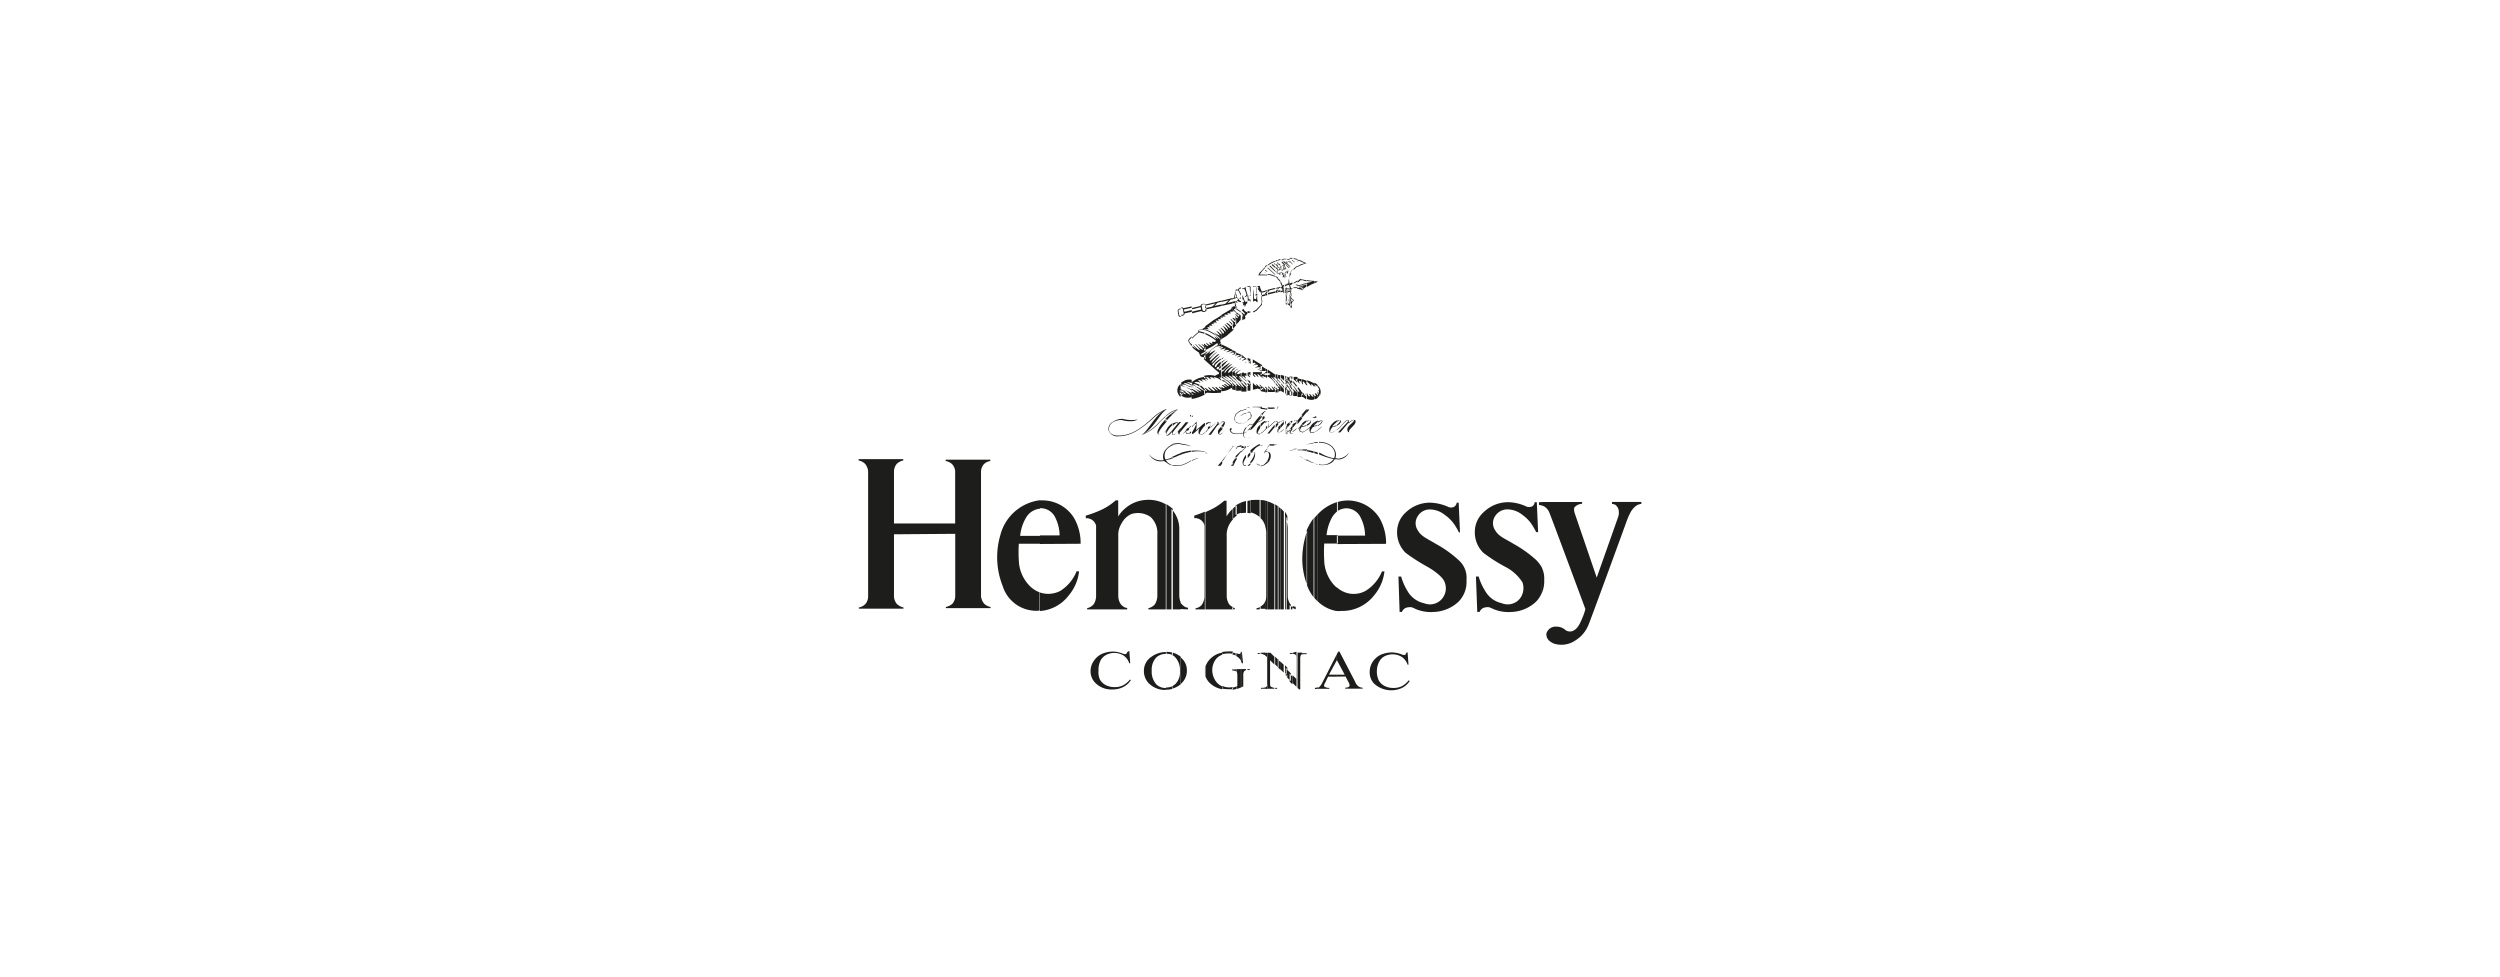<svg xmlns="http://www.w3.org/2000/svg" xmlns:xlink="http://www.w3.org/1999/xlink" viewBox="0 0 320 125"><defs><style>.cls-1{fill:none;}.cls-2{clip-path:url(#clip-path);}.cls-3{fill:#1d1d1b;fill-rule:evenodd;}</style><clipPath id="clip-path"><rect class="cls-1" x="89.4" y="32.99" width="141.21" height="58.61"/></clipPath></defs><title>Zeichenfläche 1 Kopie 58</title><g id="Ebene_1" data-name="Ebene 1"><g class="cls-2"><path class="cls-3" d="M197.31,76V72.56a3.27,3.27,0,0,1,.35,1.67,3.88,3.88,0,0,1-.35,1.79m0-11.32a1.19,1.19,0,0,1,.42.17,1.68,1.68,0,0,1,.55.65c.12.22,4.65,12.44,4.65,12.44a7.5,7.5,0,0,1-.45,1.27c-.4,1-.75,1.34-1.14,1.52a1,1,0,0,1-.92-.07,1.71,1.71,0,0,0-1.17-.47,1.23,1.23,0,0,0-1.32.92c0,.55.25.92.94,1.24a3.16,3.16,0,0,0,2.79-.4,4.12,4.12,0,0,0,1.67-2c.2-.42,4.75-12.88,4.87-13.23a8.16,8.16,0,0,1,.57-1.27,2.58,2.58,0,0,1,.62-.7,1.35,1.35,0,0,1,.7-.27v-.25h-3.75v.25a1.41,1.41,0,0,1,.4.1,1.12,1.12,0,0,1,.4.52,1.7,1.7,0,0,1,0,1c-.1.3-2.76,7.81-2.76,7.81l-2.84-8.31a1.45,1.45,0,0,1-.05-.57c.05-.2.32-.35.5-.45a2,2,0,0,1,.52-.12v-.22h-5.2Zm0-.42v.42a1,1,0,0,0-.32-.07v-.35Zm0,8.28a4.36,4.36,0,0,0-.67-.87,15.21,15.21,0,0,0-2.93-2.09c-1.14-.7-1.87-.92-2.34-1.74a1.62,1.62,0,0,1,0-1.79,1.86,1.86,0,0,1,1.52-.87,3.13,3.13,0,0,1,2,.72,4.62,4.62,0,0,1,1.34,1.47,7,7,0,0,1,.4.72h.25l-.17-3.83h-.27s-.05.42-.35.55a.91.91,0,0,1-.72,0,5.79,5.79,0,0,0-2.29-.55,4.48,4.48,0,0,0-3.13,1.24A3.35,3.35,0,0,0,188.78,68a3.65,3.65,0,0,0,1.09,2.76,21.48,21.48,0,0,0,2.76,1.77,5.65,5.65,0,0,1,2.24,2,2.21,2.21,0,0,1-.3,2.06,2,2,0,0,1-2.34.62,3.21,3.21,0,0,1-2.14-1.59,7,7,0,0,1-.82-1.82l-.35,0,.17,4.53.3,0a.91.91,0,0,1,.65-.57c.62-.12.62,0,1.24.25a5,5,0,0,0,2.19.32A4.83,4.83,0,0,0,196.63,77a3.44,3.44,0,0,0,.67-1ZM171.12,86.61v-.25h1l-1-1.87,0,0v-.77l.18-.32h.15l2,3.85a1.39,1.39,0,0,0,.42.6,1.18,1.18,0,0,0,.55.18v.12h-2.24v-.12a1.2,1.2,0,0,0,.45-.1.25.25,0,0,0,.12-.2,1.09,1.09,0,0,0-.17-.47l-.35-.67Zm0-8.43v-3a3.18,3.18,0,0,0,3.68.45,5.26,5.26,0,0,0,2.09-2.49h.32a5.7,5.7,0,0,1-1.32,3.06,5.18,5.18,0,0,1-4.25,2,1.9,1.9,0,0,1-.52,0m0-8.56V68.56h3.61a5.13,5.13,0,0,0-.52-2.21,2.07,2.07,0,0,0-1.84-1.29,2.18,2.18,0,0,0-1.24.4V64.28a4.72,4.72,0,0,1,1.44-.22,4.82,4.82,0,0,1,4,2.24,6.48,6.48,0,0,1,.85,3.31Zm0-10.82v-.1a1.91,1.91,0,0,0,1.57-.82,1.61,1.61,0,0,1-1.57.92m0-3.78V55a3.46,3.46,0,0,0,.45-.42l.1-.1c.37-.42.7-.77.87-.72s.08,0,.08.1a.5.5,0,0,1,0,.35c.37-.35.62-.5.77-.45s.12.1.12.22v0c0,.47-1,1-.82,1.34l0,0c.1,0,.4-.1,1.14-.9h0a.08.08,0,0,1,0,0c-.62.67-1,.95-1.22.9a.17.17,0,0,1-.1-.12c-.32-.65.92-1.12.8-1.47h0c-.1,0-.32,0-.85.55l-.9,1.07h-.3L172.51,54a.13.13,0,0,0,0-.2h0a0,0,0,0,1,0,0c-.15,0-.57.45-.82.72a2.12,2.12,0,0,1-.2.22,4.12,4.12,0,0,1-.37.32m0-.57c.32-.15.62-.47.52-.67,0,0,0,0,0,0a.14.14,0,0,0-.15,0h-.07c-.07,0-.17,0-.25,0V54a.72.72,0,0,1,.37-.17.09.09,0,0,1,.07,0s0,0,0,0-.27.42-.47.52Zm9.05,29,.12,1.59h-.12a1.93,1.93,0,0,0-.75-1,2.25,2.25,0,0,0-2.19-.08,1.62,1.62,0,0,0-.72.75,2.67,2.67,0,0,0-.27,1.27,2.52,2.52,0,0,0,.25,1.09,1.83,1.83,0,0,0,.75.7,2.49,2.49,0,0,0,1.14.25,2.53,2.53,0,0,0,1-.2,2.69,2.69,0,0,0,.92-.77l.15.07a2.49,2.49,0,0,1-1,.9,3.27,3.27,0,0,1-3.56-.55,2.08,2.08,0,0,1-.57-1.49,2.38,2.38,0,0,1,.37-1.29,2.65,2.65,0,0,1,1-.9,3.63,3.63,0,0,1,1.49-.32,3.57,3.57,0,0,1,1.22.25.64.64,0,0,0,.25.07.47.47,0,0,0,.2,0,.5.5,0,0,0,.15-.27Zm6.71-15.32-.17-3.83h-.25a.71.71,0,0,1-.37.55.85.85,0,0,1-.7,0,6.11,6.11,0,0,0-2.31-.55,4.48,4.48,0,0,0-3.13,1.24A3.35,3.35,0,0,0,178.83,68a3.66,3.66,0,0,0,1.09,2.76,23.34,23.34,0,0,0,2.76,1.77c.8.45,2,1.29,2.24,2a2.08,2.08,0,0,1-.3,2.06,2,2,0,0,1-2.34.62,3.21,3.21,0,0,1-2.14-1.59,7.4,7.4,0,0,1-.79-1.82l-.35,0,.15,4.53.3,0a.91.91,0,0,1,.65-.57c.62-.12.65,0,1.24.25a5.07,5.07,0,0,0,2.21.32A4.88,4.88,0,0,0,186.71,77a3.61,3.61,0,0,0,1-2.76,3,3,0,0,0-1-2.54,14.53,14.53,0,0,0-2.93-2.09c-1.14-.7-1.84-.92-2.31-1.74a1.62,1.62,0,0,1,0-1.79,1.77,1.77,0,0,1,1.49-.87,3.08,3.08,0,0,1,2,.72,4.72,4.72,0,0,1,1.37,1.47,6.93,6.93,0,0,1,.4.72ZM171.12,53.78V54c-.15.12-.32.3-.5.47s0,.1,0,.1a1.44,1.44,0,0,0,.35-.1l.12,0v.07a.09.09,0,0,0,0,0s0,0,0,0-.32.07-.52.12c-.25.25-.4.6-.27.7h0c.15,0,.47-.07.87-.37V55c-.37.27-.7.42-.87.37a.24.24,0,0,1-.12-.1v0h0a1.06,1.06,0,0,1,.32-1,1.72,1.72,0,0,1,.7-.5m0,4.92v.1l-.37,0c-.25.5-.92.85-2,.72v-.08a1.75,1.75,0,0,0,1.87-.67,9.31,9.31,0,0,1-1.49-.45l-.37-.15v-.22a2.67,2.67,0,0,1,.47.22,5,5,0,0,0,1.44.5c.4-.8-.22-2-1.92-2v-.1c1.67,0,2.44,1.22,2.09,2.09a1.41,1.41,0,0,0,.32,0m0,5.57v1.17a3.21,3.21,0,0,0-.67.72,5.84,5.84,0,0,0-.77,2.39h1.44v1.07H169.5a17.59,17.59,0,0,0,0,2.16A4.89,4.89,0,0,0,170.87,75l.25.22v3A4.56,4.56,0,0,1,168.7,77V65.8a5.62,5.62,0,0,1,2.41-1.52m0,19.47v.77l-1,1.84h1v.25H170l-.37.75a.88.88,0,0,0-.15.4c0,.07,0,.12.12.17a1.1,1.1,0,0,0,.55.12v.12H168.7V88a.13.13,0,0,0,.1,0,1.87,1.87,0,0,0,.47-.65ZM168.7,55.1V55a5.88,5.88,0,0,0,.47-.4s0,0,.05,0v0a4.49,4.49,0,0,1-.52.47m0-.57v-.07c.2-.1.5-.35.5-.55,0,0,0,0,0,0l-.07,0a1.44,1.44,0,0,0-.4.2v-.17l.27-.07h.07a.37.37,0,0,1,.18,0,.08.08,0,0,0,0,0c.1.17-.2.52-.55.67m0-3.58v-.37s0,0,0-.05V50.3l.25.32a1.09,1.09,0,0,0-.1-1.07.41.41,0,0,0-.15-.15v.22s0-.05,0-.05a.64.64,0,0,1,.15.35c-.05,0-.1,0-.1,0s.08.17.08.3-.1,0-.18,0v0l.27.27a.76.76,0,0,1-.27.4m0-1.54v.22a.05.05,0,0,1,0,0,.68.68,0,0,0-.32-.32s.07.17,0,.27a.25.25,0,0,0-.1-.12v-.42a1.3,1.3,0,0,1,.45.32m0,.85v0l-.07,0c0,.1,0,.2.07.3V50.3l-.07-.07s.07,0,.07,0m0,.32v.37a.87.87,0,0,1-.3.17l-.15,0v-.47a.21.21,0,0,0,.2.07c0-.17-.15-.2-.07-.37.15,0,.17.27.32.22Zm0,3.28V54a3.75,3.75,0,0,0-.45.45v-.37a2,2,0,0,1,.45-.25m0,.6s-.07,0-.1,0l-.32.07h0v.08c.15,0,.27-.08.4-.1s0,0,0,0h0Zm0,.55v.1a4.29,4.29,0,0,1-.45.27V55.3a1.18,1.18,0,0,0,.45-.3m0,1.59v.1a3.51,3.51,0,0,0-.45,0v-.1a3.51,3.51,0,0,1,.45,0m0,1.34v.22l-.45-.15v-.22l.45.15m0,1.49v.08h0l-.42-.15v0c.12,0,.27.07.42.12Zm0,6.37V77c-.15-.15-.3-.3-.45-.47V66.32l.45-.52m0,22.16v.22h-.37v-.12a1.85,1.85,0,0,0,.37-.1m-.45-34.45v-.12l.12-.08c.12-.1.22.15.1.15Zm0-17.34V36s.1,0,.17,0a.69.69,0,0,0,.22,0l0,.1c-.15.05-.27.12-.42.17m0-.22v.22a4.27,4.27,0,0,0-.9.47V36.4l.12,0-.12,0V36.2l.72-.15-.72-.08v-.12a4,4,0,0,0,.9.1m0,13.13v.42c-.15-.22-.27-.32-.32-.32s-.1,0,0,.32a1.63,1.63,0,0,0-.55-.6v-.22h0a4.1,4.1,0,0,1,.87.4m0,1.59v.47a1.36,1.36,0,0,1-.9-.08v-.7c.12.12.1.35.32.37s-.1-.17,0-.32c.22.1.15.27.5.4,0-.12-.12-.2-.1-.37.08,0,.12.15.2.22m0,2.71v.12l-.27,0Zm0,.72v.4c0,.05,0,.07,0,.07v.08l-.15,0c-.22.25-.4.6-.27.7h0c.1.05.22,0,.4-.07v.07a.62.62,0,0,1-.4.08.25.25,0,0,1-.12-.1v0a.72.72,0,0,1,0-.6,4.87,4.87,0,0,1-.4.35V55c.15-.12.3-.25.47-.42h0a1.47,1.47,0,0,1,.17-.25l.22-.22m0,2.54v.1a4.32,4.32,0,0,0-.9.17v0a3.47,3.47,0,0,1,.9-.25m0,1.14V58c-.3-.1-.6-.17-.9-.25v-.15a5.72,5.72,0,0,1,.9.17m0,1.52v0a4.61,4.61,0,0,1-.9-.4v-.1a5,5,0,0,0,.9.45m0,7v10.2a5.51,5.51,0,0,1-.82-1.47l-.07-.22V67.89a7.64,7.64,0,0,1,.9-1.57m-.9-11.81c.35-.12.65-.47.55-.67,0,0,0,0,0,0a.21.21,0,0,0-.15,0,0,0,0,0,0,0,0h-.05a1,1,0,0,0-.27,0V54a.66.66,0,0,1,.4-.2.09.09,0,0,1,.07,0,.09.09,0,0,1,0,0c0,.17-.3.42-.5.52Zm0-1.67v-.42h.35Zm0-3.56.07.07a.28.28,0,0,0-.07-.25Zm0-13.43V36c-.2,0-.4-.1-.62-.17v-.1a3.16,3.16,0,0,0,.62.15m0,.35v.12h0l-.6.12v-.1Zm0,.2-.62.15v.1l.08,0,.17.08-.25,0v.12l.22,0-.15.17-.08,0v.1a.09.09,0,0,0,.08,0l0,0,0,0a1.78,1.78,0,0,1,.5-.45Zm0,12.29v.22c-.12,0-.05.1,0,.2v.17c-.27-.27-.32-.47-.45-.47s0,.17,0,.4a1.11,1.11,0,0,1-.22-.27v-.45a4.5,4.5,0,0,1,.62.2m0,1.69v.7a1.11,1.11,0,0,1-.27-.2.6.6,0,0,0-.35-.12v-.42a1.37,1.37,0,0,0,.25.27c0-.15-.2-.3-.12-.4.22.07.2.4.47.47.07,0-.15-.3,0-.35a.05.05,0,0,1,.05,0m0,2v.42l-.62.77v-.45Zm0,1.42V54a3.91,3.91,0,0,0-.47.45c0,.08,0,.08,0,.1a1.4,1.4,0,0,0,.35-.1s0,0,.1,0v.07l0,0-.57.15a0,0,0,0,0,0,0v-.45a1.84,1.84,0,0,1,.62-.42m0,1.17v.07a2,2,0,0,1-.62.35v-.07a1.46,1.46,0,0,0,.62-.35m0,1.89v0l-.1,0h0a.35.35,0,0,1,.15,0m0,.72v.15a5.18,5.18,0,0,0-.62-.08v-.12a5.71,5.71,0,0,1,.62,0m0,1.24V59a3.67,3.67,0,0,0-.62-.35v0a3.55,3.55,0,0,1,.62.3m0,9v6.94a9.65,9.65,0,0,1-.62-3.36,11,11,0,0,1,.42-2.91c.05-.22.12-.45.2-.67m-.62,15.84v-.18h.57v.12h-.2a1.47,1.47,0,0,0-.37.05m0-49.87v-.12l.3-.1a1.53,1.53,0,0,0-.3-.12v-.12l.45.2.1.07-.1,0a2.41,2.41,0,0,0-.45.17m0-.47v.12a5.56,5.56,0,0,0-.6-.2v-.1a5.37,5.37,0,0,1,.6.17m0,.35v.12a3.37,3.37,0,0,0-.6.3v-.1a3.41,3.41,0,0,1,.6-.32m0,2v.1a.74.74,0,0,1-.22,0,2.53,2.53,0,0,1-.37.32V36a1.87,1.87,0,0,0,.32-.3l0,0h0l.22.07m0,.65v.1l-.6.12v-.1Zm0,.2-.4.1v.1l.4-.1Zm0,.2v.12l-.22.05a.72.72,0,0,1,.22,0v.1a5.07,5.07,0,0,0-.6-.12v-.1a.69.69,0,0,0,.22,0v0Zm0,11.74v.45a.69.69,0,0,0-.32-.27c-.12.05,0,.15.05.42a2.3,2.3,0,0,0-.32-.35v-.4l.25.07.35.07m0,1.84v.42h0a4.22,4.22,0,0,1-.57,0V50c.12.15.2.22.22.2s0-.2-.22-.5v-.07l.15,0-.15-.15v0h.05a9,9,0,0,1,.55.8m0,2.84v.45l-.6.72v-.47Zm0,1.09s0,0,0,0a1.65,1.65,0,0,0-.25.37l-.3.3v.07l.22-.22a.79.79,0,0,0,0,.47s0,0,0,0v0s.07.07.12.07a.34.34,0,0,0,.22,0v-.07a.25.25,0,0,1-.22,0,0,0,0,0,1,0,0v0c-.13-.1,0-.45.25-.67Zm0,3.31v.12a4.8,4.8,0,0,0-.6,0v-.07a4.42,4.42,0,0,1,.6,0m0,1v0a1.73,1.73,0,0,0-.42-.12h.17l.25.08m0,25v.18a.65.65,0,0,0-.15.12.92.92,0,0,0-.1.5v3.91h-.15l-.2-.2v-4.5Zm-.6-50,.1.07a.05.05,0,0,0,0,0l-.15-.1Zm0-.37v.1a3,3,0,0,0-.5-.1v-.1a2.88,2.88,0,0,1,.5.1m0,.3v.07l-.12-.1s0-.08,0,0Zm0,.55v.1a2.29,2.29,0,0,0-.5.47v-.17a2.73,2.73,0,0,1,.5-.4m0,1.89v.12a2.37,2.37,0,0,1-.5.27v-.1a4.34,4.34,0,0,0,.5-.3m0,.52v.1l-.22,0,0-.07Zm0,.37v.1a3.33,3.33,0,0,0-.5,0v-.1a3.33,3.33,0,0,1,.5,0m0,11.49v.4a.78.78,0,0,0-.17-.15c-.17,0,.1.25.12.45a5.62,5.62,0,0,0-.45-.42v-.3h0a2.42,2.42,0,0,1,.45,0m0,1.14c-.22-.27-.4-.47-.5-.62v.22l.45.57h0v.07a.88.88,0,0,0-.12-.2h.12Zm0,.55v.75a3.84,3.84,0,0,1-.5,0v-.47a.2.2,0,0,0,.1,0c.05,0,0-.07-.1-.25v-.2a4.06,4.06,0,0,0,.47.47c0-.07-.13-.35-.47-.82l0,0h.07s-.07-.1-.1-.15v0h0l.45.6m0,3.83v.47l-.5.62v-.5L166,54c0-.07,0-.15,0-.17a.09.09,0,0,0-.07,0,.46.46,0,0,0-.25.12v-.12a.09.09,0,0,1,.08,0l.12,0h0a.36.36,0,0,1,.15,0,.21.21,0,0,1,0,.15Zm0,1.12v.07a1.88,1.88,0,0,1-.5.4v-.08a2.6,2.6,0,0,0,.5-.4m0,2.61v.07a3.28,3.28,0,0,0-.5.05v-.05l.5-.07m0,26v4.5l-.5-.5v-1l.47.47V84.35c0-.3,0-.47-.1-.55a.84.84,0,0,0-.37-.12v-.12Zm-.5-5.6v-.27a1,1,0,0,0,.4.12V78Zm0-39.15v-.17a.32.32,0,0,1,.08-.1l-.08,0v-.12l.15.12,0,0,0,.05a1.46,1.46,0,0,0-.17.25m0-4.87v-.07l.08.07s0,0-.05,0Zm0-.45v-.1l.3.27s0,.07,0,.05Zm0-.37v.1l-.35,0v-.1l.35,0m0,.27v.1l-.07-.08s0,0,.07,0m0,.47-.35-.4v.12l.35.35Zm0,.6v.17a1.54,1.54,0,0,0-.35.62V35a2.14,2.14,0,0,1,.35-.52m0,1.79v.1l-.3.12.12.42c.05,0,.1,0,.17,0V37s-.1,0-.17,0l.05.2s0,.08-.05.08l-.17,0v-.15l.07,0,0-.1-.05,0V37h0l0-.07v-.65s0,0,0,0v0a3,3,0,0,1,.32-.12m0,2.11v.12a1.12,1.12,0,0,1-.35-.47v-.35a1.42,1.42,0,0,0,.35.7m0,.27s0,0,0,0l-.1.07-.15-.45-.05,0v.1l.12.37-.1.12h0v.6l0,0,.05.1,0-.12a2.51,2.51,0,0,1,.25-.72Zm0,9.67v.3a.25.25,0,0,0-.15,0s0,.15.15.3v.22a2.29,2.29,0,0,0-.35-.35v-.47a1.69,1.69,0,0,1,.35,0m0,1.07-.35-.47v.15c.1.12.22.27.35.45,0,0,0,0,0-.07h0Zm0,.47v.2c-.07-.12-.2-.27-.35-.5v-.1l.05,0s0,0-.05-.07c.12.17.25.32.35.45m0,.4a1.31,1.31,0,0,1-.35-.27v.7l.35.05Zm0,3.58V54c-.1.1-.22.2-.35.32V54a.87.87,0,0,1,.35-.15m0,.62V55l-.15.17c-.08.1-.12.25,0,.3a.36.36,0,0,0,.15-.05v.08a.32.32,0,0,1-.15,0h-.08a0,0,0,0,1,0,0,.2.2,0,0,1-.1-.1v-.47Zm0,3.21v.05a1.63,1.63,0,0,0-.35,0v0l.35-.07m0,20V78h-.35v-.55a2.65,2.65,0,0,0,.35.27m0,5.87v.12h-.32v-.12Zm0,3v1l-.35-.35v-1Zm-.35-52.45V34l.12.15s0,.07,0,0Zm0-.9h-.52v-.1h.52Zm0,.27v.12l-.2-.17s.08-.07.1,0Zm0,.52-.52-.55v.17l.52.47Zm0,1v.27a2,2,0,0,0,0,1h0v.65l-.52.12V37l.52-.12-.1-.42-.42.1v-.2l.37-.08A2.16,2.16,0,0,1,165.3,35m0,2-.52.12v.07l.52-.12Zm0,.17v.15l-.05,0a1.42,1.42,0,0,0,.05.32V38a2.48,2.48,0,0,1-.15-.65l-.37.07V37.3Zm0,1.17v.1l0-.1Zm0,.6-.05,0-.2-.92L165,38l.2.89,0,0-.1,0-.1-.55h-.07l.1.55,0,0-.15-.08V39a1.66,1.66,0,0,1,.52.5Zm0,9.33v.47a.5.5,0,0,1-.12-.07.72.72,0,0,0,.12.25v.15a2.93,2.93,0,0,0-.52-.47v-.3a.09.09,0,0,1,.08,0,2.73,2.73,0,0,1,.45,0m0,1.14h0a5.69,5.69,0,0,1-.52-.72v.2c.12.15.27.35.45.57h.07v.1a1.33,1.33,0,0,1-.15-.2h.12s0,0,0,0m0,.57v.7l-.52-.15v-.72c.12.17.22.3.4.32s-.12-.27-.4-.72v-.08l.12,0-.12-.12v.05h0c.18.22.3.47.47.7m0,4v.3a3.85,3.85,0,0,0-.52.6v-.5a2.07,2.07,0,0,1,.52-.4m0,.9-.1.1v0a2,2,0,0,1-.42.4v.05a1.08,1.08,0,0,0,.4-.32c.05,0,.1,0,.1,0a.42.42,0,0,0,0,.2Zm0,2.86v0c-.05,0-.07,0-.12,0l.12-.05m0,19.67V78h-.52V66.74a4.53,4.53,0,0,1,.12.87v8.63a1.94,1.94,0,0,0,.32,1.09l.07.07m0,8.78v1l-.52-.5v-1ZM164.78,35v-.37l.1.1c.05,0,.1,0,.07,0l-.17-.2a.35.35,0,0,1,.1.25.32.32,0,0,1-.1.25m0-.9V34l.27.27c0,.05,0,.05-.05.05Zm0-.87h-.1v-.1h.1Zm0,.25v.17l-.1-.1v-.12h.07Zm0,.52v.1l-.1-.1v-.12Zm0,.5h0s0-.07-.1-.07v0Zm0,.12V35l0,0h-.05v-.2s0,0,.05.07a.37.37,0,0,0,0-.17.31.31,0,0,0-.1-.2v0Zm0,1.74v.2l-.1,0v-.2Zm0,.65V37l-.1,0V37Zm0,.15v.07l-.1,0v-.08Zm0,.17v.15l0,0h-.05v-.15Zm0,1.57V39a.35.35,0,0,0-.1-.07v-.12Zm0,9.43v.3l0,0a.32.32,0,0,0,0,.12v.2s0-.07-.1-.1v-.55a.13.13,0,0,1,.1.05m0,.94v.05l-.1,0v-.15a.44.44,0,0,1,.1.12m0,.1h0s0,0-.05-.07a.53.53,0,0,1,.1.15Zm0,.47v.72s0,0-.1,0v-.87a1.45,1.45,0,0,1,.1.17m0,4.58v.5a.52.52,0,0,1-.1.15v-.52c.05,0,.07-.1.1-.12m0,1v.05a.13.13,0,0,1-.1,0v-.07c.05,0,.07,0,.1,0m0,11.34V78h-.1V66.42a1.63,1.63,0,0,1,.1.32m0,19v1l-.1-.1v-1Zm-.1-48.87h0v.07h0Zm0-1.34v0l.05,0Zm0-2.39v.1l-.12,0v-.1a.26.26,0,0,1,.12,0m0,.3v.12l0-.07c-.05,0,0-.05,0-.05m0,.45V34l-.12-.12v-.12Zm0,.52v0h-.12v.1h.07s0,0,0,0v0l-.12-.15v-.12Zm0,.45V35l0-.07a.31.31,0,0,0-.1-.15v-.1a.16.16,0,0,1,.12.1m0,.65v0l-.12,0v-.1h0Zm0,.9v.2l-.12,0v-.2Zm0,.47v.07l-.12.05v-.08Zm0,.17v.07l-.12,0V37Zm0,.15v.08l-.12,0V37.2Zm0,.17v.15l-.12,0v-.17Zm0,1.52V39l-.12-.07v-.12Zm0,9.4v.55a.26.26,0,0,0-.12-.15v-.45a.19.19,0,0,1,.12,0m0,.87v.15a.77.77,0,0,0-.12-.17v-.15c0,.07.1.12.12.17m0,.52v.87s-.07,0-.12,0v-.57s.1.08.12.1,0-.17-.12-.35v-.2a2.32,2.32,0,0,1,.12.2m0,4.87V55c-.1.2-.15.35,0,.42s0,0,0,0v.07h-.12v-.8a1.44,1.44,0,0,1,.12-.2m0,11.91V78h-.12V66.07a2,2,0,0,1,.12.35m0,19.18v1l-.12-.12v-1Zm-.12-46.83v-.42a1.39,1.39,0,0,0,0-.45v-.37a1.54,1.54,0,0,1,0,1.24m0-5.65v.1l-.3,0v-.1l.3,0m0,.6v.12l-.3-.3v-.1a.09.09,0,0,1,.07,0Zm0,.5v.12l-.3-.32v-.15Zm0,.15a.33.33,0,0,0-.2,0,.6.6,0,0,0-.1-.37v.6l.1-.08a.3.3,0,0,1,.2-.1Zm0,.35v.1s-.05,0-.05,0-.05,0-.05.1.08,0,.1.1,0,.15,0,.2a.31.31,0,0,0,0,.15v.1l0,0a.09.09,0,0,0-.08,0,.15.15,0,0,0,0,.12l0,.1,0-.08s-.05,0-.07,0v-.12l.07,0a.53.53,0,0,1,.07-.12h0s0,0,0-.1a.64.64,0,0,1-.17,0v-.1l.22-.08V35s0,0,0,0h0a.31.31,0,0,0-.15,0v-.1s0,0,.1,0,0-.2.12-.2a0,0,0,0,1,.08,0m0,1.67v.2l-.3.08v-.2Zm0,.5v.08l-.3.07v-.07Zm0,.15v.07l-.3.07V37.1Zm0,.17v.08l-.27,0,0,.08.25-.05v.55a1,1,0,0,0-.1-.37l-.2,0v-.4l0,.1Zm0,1.14v.55l-.08-.05,0,0,0,0a1.44,1.44,0,0,0,.1-.45m0,9.85v.45a.89.89,0,0,0-.27-.22c-.1,0,0,.17.27.52v.15a2.5,2.5,0,0,0-.3-.37v-.62a.09.09,0,0,1,.07,0l.22.08m0,1.24a1.58,1.58,0,0,0-.25-.32h0V49a.64.64,0,0,0,.12.15l-.12,0c.12.17.22.35.3.47Zm0,.45v.57l-.3-.12v-.5h0a1.1,1.1,0,0,1,0-.12v-.17c.1.12.22.25.3.35m0,4.83v.8s0,0,0,0h0l0,0v0a.63.63,0,0,1,0-.52,1.9,1.9,0,0,1-.22.22V55l.3-.3Zm0,11.37V78h-.3V65.52a3,3,0,0,1,.3.55m0,19.4v1l-.3-.32v-1Zm-.3-31.09v-.52a.2.2,0,0,1,.1.2.71.71,0,0,1-.1.32m0-21.24v.1a2.12,2.12,0,0,0-.42.1v-.12l.42-.08m0,.3v.1l-.05,0c-.05,0,0-.07.05-.07m0,.42-.32-.37a.08.08,0,0,0-.1,0v.1l.42.42Zm0,.17v.25a.47.47,0,0,0-.3-.35.56.56,0,0,0,0,.62l0,.1-.12-.05h0v-.1s.07,0,0,0l0,0v-.37l0-.08,0,0v0l.07-.12,0,0h0a.68.68,0,0,1,.3.22m0,.9V35a.6.6,0,0,0-.2,0h0s0,0,0,.08a.09.09,0,0,0,0,.07l.2,0v.1c-.05,0-.07,0-.1,0v.1h.1v.12a.32.32,0,0,0-.15,0l-.15,0,.1-.1a.45.45,0,0,0,0-.15v0c-.05,0-.07,0-.1-.1a.22.22,0,0,1,0-.15c0-.07,0-.1-.07-.1a.25.25,0,0,0-.07.2v-.27s0,0,0,0a.23.23,0,0,1,.2.15.37.37,0,0,1,.18,0m0,1.52v.2l-.12,0,.07.3.05,0V37h-.05l0,.07h0v.47h-.05s0,0,0,0l-.05-.2-.3.08v-.2l.25,0-.07-.32-.17,0v-.15l.15,0,0-.08a.08.08,0,0,1,0,0,0,0,0,0,1,0,0,1.9,1.9,0,0,0-.17-.4V36a1.83,1.83,0,0,1,.25.55Zm0,11.64v.62a2.89,2.89,0,0,0-.42-.37V48a2.63,2.63,0,0,1,.42.1m0,.94a3.07,3.07,0,0,1-.42-.57v.2l.42.5-.05,0h.05Zm0,.5v.17c-.07-.12-.22-.32-.42-.6l0,0h.08a.41.41,0,0,1-.1-.12v0h0l.4.47m0,.3c-.07,0-.2-.2-.42-.45v.75a.32.32,0,0,1,.25.1l.18.1Zm0,4v.52a4.13,4.13,0,0,1-.42.5v-.4c.22-.22.47-.42.4-.57h0c-.05,0-.17,0-.37.15V54c.17-.12.3-.17.4-.15Zm0,1.17v.07c-.18.15-.32.25-.42.32v-.07a2.82,2.82,0,0,0,.42-.32m0,10.5V78h-.42V65.05s0,0,0,0a3.27,3.27,0,0,1,.4.42m0,19.62v1l-.42-.42v-1Zm-.42-51.93v.12a1.12,1.12,0,0,0-.27.07v-.12l.27-.07m0,.27v.1l0,0s0-.07,0-.07m0,.45v0a.82.82,0,0,0,0,.55.26.26,0,0,0-.25.08v.2s0-.07.05-.12.12-.05.22-.05v-.1l-.27-.22v-.1l.27.25v-.35l-.27-.22v-.15Zm0,.92v.32h-.05a.45.45,0,0,1-.22-.1v-.25s0,0,0,.08a.22.22,0,0,0,.15.17.27.27,0,0,1,.1-.22m0,1.09v.2a1.88,1.88,0,0,0-.27-.35v-.15a3.08,3.08,0,0,1,.27.3m0,.77v.15l-.1,0-.17.17V36.8Zm0,.47v.2l-.27,0v-.17Zm0,10.79v.35c-.05,0-.05,0,0,.12v.2a2.31,2.31,0,0,0-.27-.25V48c.05,0,.08,0,.1,0a.43.43,0,0,0,.18,0m0,1v0h-.05l.05.05a3.75,3.75,0,0,0-.27-.32v-.1c.08.1.17.2.27.32m0,.37a3.66,3.66,0,0,1-.27-.3,0,0,0,0,1,0,0h0v.15a1,1,0,0,1,.22.42,1.4,1.4,0,0,1-.22-.17v.17c.08.1.12.15.1.2s0,0-.1,0v.3h.05a.73.73,0,0,1,.22,0Zm0,4.6v.08l-.27.2v-.08l.27-.2m0,.5v.4c-.1.12-.2.22-.27.32v-.47a2.83,2.83,0,0,1,.27-.25m0,.87v.07c-.12.07-.2.1-.27.07v0a.4.4,0,0,0,.27-.1m0,9.7V78h-.27V64.85l.27.2m0,19.67v1l-.27-.25v-1Zm-.27-51.43v.12a.14.14,0,0,0-.1,0v-.1s.07,0,.1,0m0,.42v.15l-.1-.07v-.17a0,0,0,0,0,0,0Zm0,.47v.1l-.1-.08v-.15Zm0,.4v0l-.1-.1v.12l0,.05a.05.05,0,0,0,0-.05v.47a.57.57,0,0,1-.07-.12.34.34,0,0,1,.05-.35Zm0,1.07v.15a.2.2,0,0,0-.1-.1v-.12l.1.07m0,1.14v.27l-.1.12V37l0,0h0v-.12Zm0,.47v.17l-.1,0V37.3Zm0,10.72v.42s-.07-.07-.1-.1V48Zm0,.7v.1c0-.05-.07-.07-.1-.12v-.12s.07.1.1.15m0,.4h0l0,0h-.07V49a.56.56,0,0,0,.1.12m0,0v.15a.52.52,0,0,0-.1-.15v0Zm0,.4v.17a.52.52,0,0,0-.1-.15v-.17s.07.1.1.15m0,.37v.3l-.1,0v-.37s.07,0,.1,0m0,4.3v.08s0,.07-.1.1v-.07c0-.05.07-.08.1-.1m0,.55v.47a.24.24,0,0,0,0,.22l0,0v0h0s-.05,0-.07-.07V54.9l.1-.17m0,10.12V78h-.1V64.78l.1.07m0,19.62v1l-.1-.1v-1Zm-.1-30.22a.43.43,0,0,0,0-.25Zm0-2V52h0a.09.09,0,0,1,.05.12s0,0-.05,0,0,.05,0,.07m0-18.88v.1l-.1,0-.22.07v-.1l.18-.08.15,0m0,.27v.17l-.1-.07c0-.05.05-.1.1-.1m0,.45-.3-.27h0v.15l.32.27Zm0,.42v.12l-.32-.27v-.17Zm0,1.09v.12a3.77,3.77,0,0,0-.32-.22v-.1a1.46,1.46,0,0,1,.32.2m0,1.24v.12l-.32.07V36.9Zm0,.17-.32.35v.2l.32-.07V37.3l-.12,0,.12-.12Zm0,11v.32c-.05,0-.08,0-.1,0s0,.07.1.27v.12a3.35,3.35,0,0,0-.32-.3v-.45l.32.07m0,1c-.12-.15-.25-.27-.32-.37v.12c.1.1.2.22.32.37v0s0,0,0-.05h0Zm0,.4v.17c-.1-.12-.2-.25-.32-.42h.15l-.15-.17v.12l.07,0a2.75,2.75,0,0,1,.25.32m0,.47v.37l-.32,0v-.32s0,0,.1,0,0-.1-.1-.15v-.17a2.7,2.7,0,0,0,.32.25m0,2.14v.25a.44.44,0,0,1-.32.2v0a.4.4,0,0,0,.27-.2.11.11,0,0,1,0-.12s0-.07.08-.07m0,2v.35s-.08,0-.1.1l-.22.27v-.4l.18-.22a.16.16,0,0,0,0-.2.29.29,0,0,0-.2.1v-.08c.1-.07.18-.1.22-.07a0,0,0,0,0,0,0h0s.05.08.05.12m0,.9v.52a.09.09,0,0,1,0-.05.52.52,0,0,1,0-.47m0,9.87V78h-.32V64.55l.32.22m0,19.6v1l-.32-.32v-1Zm-.32,3.8v-.12h.25v.12Zm0-31.14v-.12l.22-.07c.05,0,.08,0,0,0a.42.42,0,0,1-.25.15m0-21.84v-.08l.07.1s0,0,0,0Zm0-.42v-.12l.1.1s0,.07-.05.07Zm0-1.34v.1a6.23,6.23,0,0,0-.92.5v-.1a3.58,3.58,0,0,1,.92-.5m0,.35c-.08-.05-.12,0-.08.07l.08.07Zm0,.37-.25-.25c-.1-.07-.17,0-.15.07l.4.35Zm0,.5-.57-.57c-.08-.07-.15,0-.1.07l.67.62Zm0,.47v.08l-.92-.82v-.12s0,0,0,0Zm0,.25a2.11,2.11,0,0,0-.92-.25v.1a2.49,2.49,0,0,1,.92.25Zm0,1.52V37l-.7.17-.22.27v-.35Zm0,.45,0,0-.89.2v.2l.92-.22Zm0,10.57v.45l-.15-.07q-.11,0,.15.3v.12a1.55,1.55,0,0,0-.47-.4c-.07,0,.17.3.47.62v.12h0s0,0,0,.05a2,2,0,0,0-.92-.85V48c.25,0,.35-.1.32-.15s-.15-.1-.32-.07v-.47l.57.37a1.39,1.39,0,0,0,.35.22m0,1.67v.17a.34.34,0,0,1-.12-.22.14.14,0,0,1,.12,0m0,.32c-.1,0-.22-.27-.42-.4,0,.15.2.32.22.47-.17.1-.27-.17-.67-.47-.07.22.3.27.27.42s-.17,0-.32-.17v.47a5.69,5.69,0,0,0,.92,0Zm0,2.46v0l-.1,0a2.13,2.13,0,0,1-.82,0v-.15a7,7,0,0,0,.84,0Zm0,1.57V54a2.49,2.49,0,0,0-.4.35c-.22.2-.35.32-.42.32a0,0,0,0,1,0,0s0,.07-.07.12v-.32h0c.1-.2.15-.4.1-.47s0,0,0,0a.22.22,0,0,0-.12,0v-.08s0,0,0,0h.05c.07,0,.1,0,.1.07s0,.35-.1.55a0,0,0,0,1,0,0s0,.08.05.08.22-.2.35-.3a2.74,2.74,0,0,1,.42-.37m0,.4-.92,1.14v0h.25l.67-.8Zm0,2.59V57a1.22,1.22,0,0,1-.67,0l-.25.32v-.07l.32-.4v0h0a2.2,2.2,0,0,0,.57,0m0,7.64V78h-.92V64.16a4.31,4.31,0,0,1,.92.4m0,19.5v1l-.55-.55v2.83c0,.3,0,.47.1.55a1,1,0,0,0,.45.15v.12h-.92V83.55h.42Zm-.92-24.77V59c.32-.5.32-1.09,0-1.17v0h.07c.5,0,.55.92-.07,1.49m0-10.79s0,0,0,0,0,0,0-.07Zm0-13.7,0,0s0-.05,0-.08l0,0Zm0-.85V34a2,2,0,0,1-.27.2v-.12a1.63,1.63,0,0,1,.27-.17m0,.32v.12l-.05,0s0,0,.05-.07m0,.45v.07l-.27-.17v-.07s0,0,.05,0Zm0,.42v.1l-.27,0v-.1l.27,0m0,2v.12l-.27.07v-.15Zm0,.15-.27.27v.27l.27-.05v-.2l-.13,0,.13-.12Zm0,10v.47h-.27v-.1c.17-.07.22-.12.12-.17a.19.19,0,0,0-.12-.05v-.32Zm0,.7v.25h0c-.1,0,0,.07,0,.17v0l-.27-.22V48c.05,0,.07,0,.1,0Zm0,1.74v.47a1,1,0,0,1-.27,0v-.35a.27.27,0,0,0,.17,0c.05-.08-.07-.17-.17-.27v-.12a.89.89,0,0,1,.27.25m0,2.56v.15l-.27,0v-.15l.27,0m0,1.57V54l-.27.12v-.15a.54.54,0,0,1,.27,0m0,.57v.32h-.1a1.33,1.33,0,0,1-.17.22v-.1c.05-.05.07-.1.12-.15s-.07-.1,0-.2a.22.22,0,0,1,.18-.1m0,1v0h-.05Zm0,1.87v.07l-.27.32v-.1Zm0,.45v0h-.05a.69.69,0,0,0-.22,0v-.07a1,1,0,0,1,.27,0m0,1.22v.27a2.85,2.85,0,0,1-.27.17v-.15a3.17,3.17,0,0,0,.27-.3m0,5.15V78h-.27v-1a2.33,2.33,0,0,0,.12-.7V68.43a2.9,2.9,0,0,0-.12-1V64.08l.27.07m0,19.4v.6a1.94,1.94,0,0,0-.27-.22v-.37Zm0,3.86v.77h-.27V88a.45.45,0,0,0,.17-.13.71.71,0,0,0,.1-.45m-.27-34.72v0l.15-.08-.15.12m0-17.76v-.07c.05,0,0,.07,0,.07m0-.82v.12a3.87,3.87,0,0,0-.6.7v-.17a4.85,4.85,0,0,1,.6-.65m0,.42s0,0,0,.07Zm0,.32h0l-.17-.12c-.07,0-.07,0,0,0l.17.15h0Zm0,.25v.1a5.22,5.22,0,0,0-.6,0v-.1a5.37,5.37,0,0,1,.6,0m0,2.06v.15l-.55.12-.05-.12Zm0,.37v.27l-.45.1-.05-.17.42-.1Zm0,9.6v.32a1.28,1.28,0,0,0-.6.05v-.1c.15,0,.27-.07.2-.15a.21.21,0,0,0-.2-.08v-.45l.22.15Zm0,.55v.1h-.3l.3-.1m0,.27a2.1,2.1,0,0,0-.6-.17v.27a2.17,2.17,0,0,1,.37.35c.05-.12-.3-.35-.07-.32a1.86,1.86,0,0,1,.3.17Zm0,1.54v.12a.36.36,0,0,1-.05-.17s.05,0,.05,0m0,.35a2,2,0,0,0-.47-.4c0,.17.35.37.22.42a.65.65,0,0,1-.35-.25v.45a5.25,5.25,0,0,0,.6.12Zm0,2.41v.15l-.6-.07v-.15l.6.07m0,.37v0a5.87,5.87,0,0,0-.6.82v-.37a3.55,3.55,0,0,1,.6-.5m0,1.29v.15a3.71,3.71,0,0,0-.6.65v-.4a1.56,1.56,0,0,1,.6-.4m0,1V55a1.71,1.71,0,0,1-.6.5v-.07a1.57,1.57,0,0,0,.6-.52m0,2.74v.1l-.05.08s.05,0,.05,0v.07a.39.39,0,0,0-.2.15l0,0Zm0,1.67v.15a.78.78,0,0,1-.25.12,1.08,1.08,0,0,1-.35.1V59.6a.84.84,0,0,0,.37-.1.86.86,0,0,0,.22-.2m0,4.78v3.31a2,2,0,0,0-.6-1.07V64a4.24,4.24,0,0,1,.6.07m0,12.86v1h-.6v-.3a1.41,1.41,0,0,0,.4-.32.86.86,0,0,0,.2-.4m0,6.62v.37s-.07-.07-.1-.07a2.32,2.32,0,0,0-.4-.15s0,0-.1,0v-.12Zm0,4.43v.2h-.55v-.12h.2a.67.67,0,0,0,.35-.07M161.34,57V57a.52.52,0,0,1,.37,0,0,0,0,0,1,0,0s0,0,0,0a.52.52,0,0,0-.35.07m0-3.13a1.1,1.1,0,0,0,.32-.25.3.3,0,0,0,.17-.17c.15-.2-.17-.35-.25-.1a.51.51,0,0,0,0,.27.89.89,0,0,1-.25.17Zm0-5.5v0Zm0-9.43.12-.12v0l.1-.3v0a1.78,1.78,0,0,1-.05-.57l0-.37a.49.49,0,0,0-.12-.22,0,0,0,0,0,0,0v.17s0,0,.05.1l0,.35a1.78,1.78,0,0,0,.05.57l-.1.27,0,0Zm0-4.23v.17a1.38,1.38,0,0,1-.12.2h.12v.1a.55.55,0,0,0-.2,0h-.07l0-.07a2.43,2.43,0,0,1,.25-.42m0,2.56v.17s0-.08-.05-.1a.43.43,0,0,1-.15-.25s0,0-.05,0L161,37a.05.05,0,0,1,.07-.07,1.94,1.94,0,0,1,0-.2v0s-.08,0-.15,0-.1,0-.1.1v.1l0,.27,0,.32v0l.1.1a.09.09,0,0,1,0,.07s0,0,0,0l0,0V38l0,.17,0,.1s0,.08,0,.1l.12.2-.12,0,0,.15-.2-.22s-.08,0-.15,0a.21.21,0,0,1-.17.1v-.25s0-.05,0-.08a.08.08,0,0,1,0,0v0a1.94,1.94,0,0,1,0-.22V37a4.59,4.59,0,0,1,.1.87l0,.27a.18.18,0,0,0,.17.15.16.16,0,0,0,.15-.12l0-.1.05-.17v-.1h-.2a0,0,0,0,1,0,0,0,0,0,0,1,0-.07l.2-.12h0v-.12l0-.35,0-.27a.3.3,0,0,0-.3-.17.27.27,0,0,0-.17.07v-.12a.35.35,0,0,1,.17,0,.43.43,0,0,1,.3.1.44.44,0,0,1,.22-.15c.1,0,.17,0,.2.07h0v.1a.91.91,0,0,0,.1.27v0a1.62,1.62,0,0,0,.15.3m0,1.52V39l-.7.77h0l-.37.2v0h-.08v-.1h0l.37-.2Zm0,7.91v.45c-.15,0-.35.08-.6.08.2-.12.57-.15.37-.25s-.42,0-.7,0c.18-.12.57-.17.37-.32s-.35,0-.62.07v0c.15-.12.42-.2.32-.32s-.17,0-.32,0V46c.42.27.82.5,1.17.72m0,.67v.1a1.76,1.76,0,0,1-.32,0,.66.66,0,0,1,.32-.15m0,.37v.27l-.12,0c-.25,0,.05.17.12.35v0c-.3-.2-.35-.4-.52-.42s0,.12.1.37c-.27-.15-.37-.4-.57-.4s.15.22.15.35-.22-.12-.32-.22v-.37a7.48,7.48,0,0,1,.77,0l.4,0m0,1.84v.45a4.82,4.82,0,0,1-.55-.2,2.48,2.48,0,0,1-.62.15v-.9a1.15,1.15,0,0,0,.52.45c0-.07-.12-.15-.1-.25s.27.3.62.42c.05-.1-.17-.2-.2-.37.07,0,.2.12.32.25m0,2.56v.15a6.39,6.39,0,0,0-1-.07h-.2v-.05a.15.15,0,0,0,.1,0h1.07Zm0,.94v.37L161,54a1.57,1.57,0,0,0,.3-.12v.07l-.35.15a4.84,4.84,0,0,1-.82.92v-.32l.3-.4a1.52,1.52,0,0,0-.3.12v-.07l.35-.15a8.19,8.19,0,0,1,.82-1m0,1.19a2.08,2.08,0,0,0-.25.22,1.15,1.15,0,0,0-.2.8.29.29,0,0,0,.27.17.49.49,0,0,0,.17,0v-.07a.64.64,0,0,1-.17,0l-.12,0c-.07-.1.08-.4.3-.72Zm0,2.64V57a2.2,2.2,0,0,0-.6.37,5.75,5.75,0,0,0-.42.5s0,0,0,.08a.42.42,0,0,1,.37-.05s0,.05,0,.07a.08.08,0,0,0,0,0v0a1.54,1.54,0,0,1-.62,1.37v-.22a2.48,2.48,0,0,0,.57-1.14s0-.08-.07-.1-.25,0-.47.12a0,0,0,0,1,0,0v-.37a4.7,4.7,0,0,1,.8-.6,2.58,2.58,0,0,1,.37-.2m0,2.64a.49.49,0,0,1-.2,0s-.05,0-.07,0-.05-.22-.1-.12l0,0a.24.24,0,0,0,.18.2.72.72,0,0,0,.22,0Zm0,4.4v2.31a.68.68,0,0,0-.15-.12,2.53,2.53,0,0,0-1-.47V64l.3,0a5,5,0,0,1,.87,0m0,13.65V78h-.42v-.15a.92.92,0,0,0,.42-.15m0,6h-.27v-.12h.27Zm-1.17-30.12a.91.91,0,0,0,.12-.4.4.4,0,0,0-.12-.25V53a.21.21,0,0,1,0,.15.38.38,0,0,1,0,.27Zm0-16.91v.12a.09.09,0,0,0,0,.07s0,0,0,0,0,.1,0,.15v.85l-.1,0v-.12l.08,0c0-.27-.05-.5-.08-.65v-.35a.2.2,0,0,1,.1-.1m0,1.69v.25h-.1v-.17a.35.35,0,0,0,.1-.07m0,1.54V40h0l-.08.05v-.12a.15.15,0,0,1,.1,0m0,6.14v.47s0,0-.1,0v-.1c.05,0,.08-.05,0-.1h0V46a.19.19,0,0,0,.1,0m0,.77v0s0,0,0,0,0,0,0,0m0,.92v.37a.34.34,0,0,0-.1-.07v-.3Zm0,1.42V50h-.1v-.62s0,0,0-.1V49s.08.08.1.12m0,3.08v.05a.15.15,0,0,1-.1,0v0a.15.15,0,0,1,.1,0m0,.7V53a.19.19,0,0,0-.1-.1v-.08a.34.34,0,0,1,.1.08m0,.52v.12s0,.07-.1.1v-.07a.51.51,0,0,0,.1-.15m0,.87v.07s-.08,0-.1,0v-.07s.05,0,.08,0Zm0,.35V55l-.1.07v-.27s.08-.07.1-.12m0,3.11v.37l-.1.07v-.35s.08,0,.1-.1m0,1.47v.22a.13.13,0,0,1-.1,0v-.17s.08,0,.1-.1m0,4.8v1.69h-.1V64.06l.1,0m-.1-8V56s0,0,0,0,0,0,.05,0a0,0,0,0,1,0,0s0,0-.05,0m0-19.3v.35a.21.21,0,0,0,0-.15v-.08a.33.33,0,0,0-.3-.12v-.1a.57.57,0,0,1,.35.1m0,1v.12l-.12,0a.05.05,0,0,1,0,0s0,0,0,0l.15,0Zm0,.62s-.07,0-.12,0a.12.12,0,0,1-.12-.08,3.9,3.9,0,0,0-.1-.67v.72h0l0,0v.2a.86.86,0,0,0,.35-.08Zm0,1.49V40a1.39,1.39,0,0,0-.35.1v-.3a.79.79,0,0,0,.35.07m0,6.07v.35a.41.41,0,0,0-.35,0v0c.12-.07.2-.1.1-.17s0,0-.1,0V45.8l.22.12.12,0m0,.45v.1a.88.88,0,0,1-.25,0c.07-.07.2-.1.25-.15m0,1.29V48a.4.4,0,0,0-.15-.07c-.22,0,.17.22.12.37a1.22,1.22,0,0,1-.32-.25v-.35Zm0,1.29v.3a1.61,1.61,0,0,0-.35-.47v0l.2,0c-.07,0-.12-.12-.2-.17v.12l.15,0c.07,0,.12.1.2.2m0,.4h0s-.15-.1-.35-.3v.22a.45.45,0,0,1,.1.2.15.15,0,0,1-.1,0v.6a1.46,1.46,0,0,0,.35,0Zm0,2.84v0l-.35.07v-.07a1.68,1.68,0,0,1,.35,0m0,.6v.08s0,0-.1,0a.81.81,0,0,0-.25,0v-.08a.91.91,0,0,1,.27,0l.07,0m0,.75v.07a1.09,1.09,0,0,1-.35.32v-.07a2.25,2.25,0,0,0,.35-.32m0,.77v.07a4.32,4.32,0,0,0-.35.3v-.07a4.32,4.32,0,0,1,.35-.3m0,.42v.27c-.1.07-.22.12-.32.2h0v-.07a.36.36,0,0,0,.1-.08,1.58,1.58,0,0,0,.25-.32m0,1.19V56a.63.63,0,0,1-.35.08v0a.69.69,0,0,0,.35-.1m0,1.89v.35l-.35.42v-.4a4.9,4.9,0,0,1,.35-.37m0,1.47v.17a.92.92,0,0,1-.27.12l-.07,0v-.07h0a1.32,1.32,0,0,0,.3-.25m0,4.73v1.67a1.46,1.46,0,0,0-.35-.05V64.13a1.84,1.84,0,0,1,.35-.07m-.35,21.74v-.15h.3v.12h-.1l-.2,0m0-28.53v-.12s.07,0,.1,0L160,57s0,0,0,0,0,0,0,0l-.15.12,0,0-.15.1m0-20.62v.1a.32.32,0,0,0-.15,0,.14.14,0,0,0-.12.15,1.71,1.71,0,0,0,.07.2s0,.07,0,.1a4.28,4.28,0,0,1,.15.5v.67c0-.15,0-.3-.05-.42l-.2.1a.06.06,0,0,1-.05-.1l.1,0v0l.1-.15a1.77,1.77,0,0,0-.15-.47s0-.08-.05-.12,0-.12-.07-.17a.38.38,0,0,0-.27,0v-.1a.54.54,0,0,1,.27,0,.28.28,0,0,1,.2-.17.42.42,0,0,1,.17,0m0,1.82a.25.25,0,0,1-.17.1.28.28,0,0,1-.15-.08s0,0,0,0a7.54,7.54,0,0,0-.3-.8v.6l.1-.1a1.48,1.48,0,0,0,.12.35.36.36,0,0,1-.1.08.11.11,0,0,1-.12,0v.12h.1a.74.74,0,0,1-.07.4c.1-.15.17-.2.22-.2l.07.32c.08-.3.17-.47.3-.52h0Zm0,1.37v.3a.74.74,0,0,0-.25.22c-.05.1-.05.15,0,.2s-.05.3-.22.25a1,1,0,0,0-.17.12v-.55l.1.08a.08.08,0,0,0,.05,0s0,0,0,0a2.62,2.62,0,0,1-.2-.22c.22.17.3.1,0-.12l.08,0c-.05,0-.1-.08-.12-.12v-.12a4.34,4.34,0,0,0,.35.3h0c.07,0,.1-.1,0-.22l-.3-.3c-.05-.1,0-.12.12-.07a.13.13,0,0,1,0-.1l.1,0a.64.64,0,0,0,.35.37m0,6V46c-.17,0-.4.15-.57.17.05-.15.47-.2.3-.32s-.25,0-.37,0v-.07c.07-.05.17-.08.1-.15s-.07,0-.1,0v-.25Zm0,.47v0l-.22.1a.58.58,0,0,1,.22-.15m0,1.44v.35a.38.38,0,0,0-.17-.07c-.1,0,0,.15.15.4-.27-.12-.27-.32-.47-.3s.1.22.5.57v.12h-.05l.05,0a4,4,0,0,0-.65-.6v-.47a.86.86,0,0,0,.22-.15.11.11,0,0,1,.07.12,1.54,1.54,0,0,0,.35,0m0,1.39c-.1-.1-.22-.2-.37-.32l-.07,0c.12.15.32.4.45.57Zm0,.37v.6a5.63,5.63,0,0,1-.65,0v-.77c.25.25.37.32.35.25s-.1-.22-.35-.52v-.15a5.2,5.2,0,0,0,.65.6m0,2.81v.07a2.2,2.2,0,0,0-.65.22v-.08a6.4,6.4,0,0,1,.65-.22m0,.5v.08a1.12,1.12,0,0,0-.65.32v-.07a1.32,1.32,0,0,1,.65-.32m0,1.12V54a2.15,2.15,0,0,1-.25.15,1.34,1.34,0,0,1-.4.1v0l.37-.1a2.58,2.58,0,0,0,.27-.17m0,.75v.07a1.2,1.2,0,0,0-.3.62l.3-.17v.07c-.1,0-.2.12-.32.17v.12a.53.53,0,0,0,.2.47s.1,0,.12,0v0a.35.35,0,0,1-.15,0,.56.56,0,0,1-.25-.52s0-.07,0-.1-.2.07-.27.1v-.07a1.82,1.82,0,0,0,.27-.1,1.44,1.44,0,0,1,.37-.72m0,2.49v.12a5,5,0,0,0-.5.47,1.09,1.09,0,0,1-.15.17v-.12l.15-.15c.1-.1.25-.22.45-.4l-.1,0c-.3.17-.37.07-.5,0v-.22c.17,0,.27.15.42.15a.41.41,0,0,0,.22-.08m0,1.09v.4c-.22.32-.4.7-.3.87l.08.07a.34.34,0,0,0,.22,0v.07a.29.29,0,0,1-.25,0,.25.25,0,0,1-.12-.1c-.17-.35,0-.82.37-1.29m0,5.89v1.54a5.27,5.27,0,0,0-.65.05V64.33a4.06,4.06,0,0,1,.65-.2m0,21.51v.15a.36.36,0,0,0-.25.15.91.91,0,0,0-.1.52v1.39a1.57,1.57,0,0,1-.3.13V85.64Zm-.65-1V83.43h.12l.15,1.47h-.15c-.05-.1-.08-.2-.12-.3m0-36,.25.25.07,0a3.94,3.94,0,0,1-.32-.32Zm0-1.22v0h0a0,0,0,0,0,0,0m0-10.54v.1a.35.35,0,0,0-.15,0,.24.24,0,0,0-.1.22,4,4,0,0,1,.25.45v.25c-.1-.22-.2-.42-.32-.65a.31.31,0,0,0-.3,0s0,0-.07,0v-.12a0,0,0,0,0,0,0,.49.49,0,0,1,.32,0,.36.36,0,0,1,.15-.22.28.28,0,0,1,.2-.07m0,1.17v.25l-.07,0s0,0-.07,0,0-.07,0-.07l.12-.1Zm0,.55h0c-.12,0-.2-.12-.32-.27a1,1,0,0,0-.22-.25,1.54,1.54,0,0,0,0-.32.09.09,0,0,0-.07,0h0v.12a.69.69,0,0,1,0,.22v0h0v.1h.12l.15.17a0,0,0,0,1,0,0,0,0,0,0,1,0,0l-.15.22a.12.12,0,0,0,.05.15.09.09,0,0,0,.12,0l0-.07.22.07a.19.19,0,0,0,.12,0Zm0,1.34V40a4.94,4.94,0,0,0-.7-.47v-.12a5,5,0,0,1,.7.47m0,.35h0s0,0,0,0,0,0,0,0m0,.15c-.27-.2-.5-.37-.7-.5V40l.15.1c0,.08,0,.12.2.15s.15.22.12.27-.3-.27-.45-.3.32.32.32.52c-.12,0-.22-.1-.35-.17v.15c.07.1.15.17.15.27l-.15,0v.65l.47-.45a.48.48,0,0,1,.22-.22Zm0,5v.25c-.15,0-.35.12-.52.12.12-.12.52-.2.32-.27s-.3,0-.5,0V45.5c.12-.08.2-.12.1-.15s0,0-.1,0v-.27l.25.12Zm0,.45V46a.58.58,0,0,1-.2,0,.55.55,0,0,1,.2-.12m0,1.47v0c-.42.3-.57.47-.42.52s.2,0,.42-.12v.47a.4.4,0,0,0-.2-.07c-.07,0,0,.1.2.32v.1a1.86,1.86,0,0,0-.65-.47s0,0,0,0v-.37a2.61,2.61,0,0,1,.7-.42m0,1.54V49l-.27-.27.1,0,.17.15m0,.42c-.15-.12-.35-.32-.6-.57l-.1,0v-.1l.2.15-.1,0a.19.19,0,0,0-.1-.1c.22.2.7.75.62.82a2.56,2.56,0,0,1-.62-.5v.12a.54.54,0,0,1,.17.3s-.05,0-.17,0V50a6.12,6.12,0,0,0,.7,0Zm0,3.21v.08a1.85,1.85,0,0,0-.67.52s0,0,0,0V53a2.23,2.23,0,0,1,.7-.52m0,.6a2.07,2.07,0,0,0-.35.32.08.08,0,0,0,0,0,0,0,0,0,0,0,0,2.91,2.91,0,0,1,.3-.27Zm0,1.07v0a1,1,0,0,1-.7-.07v-.07a.88.88,0,0,0,.7.1m0,1.29v.07a3.62,3.62,0,0,1-.7.1v-.07a2.36,2.36,0,0,0,.7-.1m0,1.59v.22a.43.43,0,0,0-.32,0,.35.35,0,0,0-.15,0,2.74,2.74,0,0,1-.22.27v-.1a2.68,2.68,0,0,0,.32-.45s0,0,0,0,0,0,0,0a.62.62,0,0,1-.1.17.34.34,0,0,1,.15,0,.46.46,0,0,1,.27-.1m0,.72v.12c-.3.35-.52.65-.7.9v-.35c.2-.2.42-.42.7-.67m0,6.54v1.39a1.27,1.27,0,0,0-.32.1,2.47,2.47,0,0,0-.37.15V64.7a5.94,5.94,0,0,1,.7-.37m0,19.1V84.6a1.55,1.55,0,0,0-.45-.52l-.25-.15v-.3l.15,0a1.13,1.13,0,0,0,.32.08.19.19,0,0,0,.12-.05.33.33,0,0,0,.07-.25Zm0,2.21V88a3.77,3.77,0,0,1-.65.2h0v-.32l.17-.07V86.47a1,1,0,0,0-.08-.47s0-.07-.1-.1v-.25Zm-.7-37.26a3.43,3.43,0,0,1,.47.42H159c-.37-.35-.57-.55-.6-.65Zm0-.94.37-.25a2.34,2.34,0,0,0-.37.15Zm0-.37v0s.07,0,.1,0a.13.13,0,0,1-.1,0m0-7.66h0c0-.1,0-.12,0-.1a1.39,1.39,0,0,0,.2.15l0-.07a1.39,1.39,0,0,1-.35-.27Zm0-.67v-.22l.22,0a.14.14,0,0,1,.12.07c0,.07,0,.12-.07.12Zm0-1.57v.12a.49.49,0,0,0,0,.27,2.83,2.83,0,0,1-.12.5h.17v.1h-.2a0,0,0,0,0,0,0l-.1,0a4.11,4.11,0,0,0,.17-.6.43.43,0,0,1,.15-.4m0,.5v0Zm0,.85v.22l-.52.12v-.22Zm0,.6a.51.51,0,0,1-.07-.4l-.08,0a.55.55,0,0,0,0,.35l0,.15a.5.5,0,0,0-.37.1v.57a.37.37,0,0,0,.17,0c-.1-.15-.05-.17.07-.07s0,0,0,0a2.63,2.63,0,0,1,.3.25v-.12a4.18,4.18,0,0,1-.32-.3v0a.36.36,0,0,1,.08-.1h.07a.63.63,0,0,1,.17.1v-.42Zm0,1.47v.15a.76.76,0,0,1-.17-.25.68.68,0,0,1,.17.1m0,.37c-.15-.1-.3-.3-.47-.27,0,.12.3.27.35.57-.1,0-.25-.17-.4-.3v.17c.1.12.2.25.15.4s-.1,0-.15-.08v.75c.2-.2.35-.37.52-.57V41Zm0,4.1v.27a1.48,1.48,0,0,0-.52.12c0-.12.45-.2.25-.3a.68.68,0,0,0-.25,0v-.35l.15.07Zm0,.45v.07a.31.31,0,0,1-.15,0l.15-.1m0,1.54v0a1.65,1.65,0,0,0-.52.6v-.3a1.34,1.34,0,0,1,.52-.32m0,.3a4.22,4.22,0,0,1-.52.4v.6c.15.12.32.25.52.42v-.1c-.45-.4-.62-.6-.47-.57a.87.87,0,0,1,.47.3v-.62a.17.17,0,0,1-.17,0c-.07-.07,0-.2.17-.37Zm0,1.74v.12a1.69,1.69,0,0,0-.42-.42h.15s.15.17.27.3m0,.37a1.6,1.6,0,0,1-.15-.1l-.37-.35v.1c.15.17.25.32.22.37a.52.52,0,0,1-.22-.15v.57l.52.12Zm0,3.58v.12a.81.81,0,0,0-.07.87s0,0,.07,0v.07s-.07,0-.1-.1c-.2-.2-.15-.57.07-1,0,0,0,0,0,0m0,2.54v.07a1.37,1.37,0,0,1-.47-.07.08.08,0,0,0,0,0v-.07a.09.09,0,0,0,.07,0,1.21,1.21,0,0,0,.45.08m0,1.89v.1s-.07.07-.12.12h0v0a.57.57,0,0,0,.17-.17m0,1v.35a4,4,0,0,0-.4.82h-.12v-.45a7,7,0,0,1,.52-.72m0,6.24V66a3.25,3.25,0,0,0-.52.47V65.13a.09.09,0,0,1,0,0,4.11,4.11,0,0,1,.47-.4m0,18.93v.3a1.64,1.64,0,0,0-.52-.2v-.25a3.59,3.59,0,0,1,.52.15m0,2v.25a.13.13,0,0,0-.1,0,.85.85,0,0,0-.42-.08v-.12Zm0,2.21v.32a1.75,1.75,0,0,1-.52.08V88l.12,0a1.91,1.91,0,0,0,.4-.13m-.52-9.9v-.25a.81.81,0,0,0,.32.1V78Zm0-20.64v-.17A.59.59,0,0,0,158,57l0,0Zm0-8.63v-.12a3.73,3.73,0,0,0,.32.3h-.12l-.2-.17m0-1.64V47l.22-.12-.22.2m0-8.76.37-.1c.05,0,.08,0,.05-.1s-.05,0-.08,0l-.35.08Zm0-.17v.17l-.17,0-.45.47.62-.15v.22l-1.39.3V39l.5-.12.45-.45-.95.22v-.15Zm0,1.17v.57c-.4,0-.3,0-.17.25-.47-.12-.57,0-.32.17-.52-.1-.7,0-.32.2-.47,0-.6,0-.35.15h-.22V40.3l1.27-.75a.27.27,0,0,1,.12-.27m0,1.67v.17a2.26,2.26,0,0,1-.25-.25c.08,0,.15,0,.25.08m0,.5c-.12-.12-.3-.32-.45-.35.15.25.42.4.42.62-.2.1-.4-.35-.72-.4,0,.22.47.35.42.65-.22,0-.3-.37-.67-.47.08.17.32.27.45.7-.17,0-.32-.35-.72-.5a1.74,1.74,0,0,1,.45.75c-.12,0-.37-.35-.57-.47v.15c.25.27.35.37.3.52s-.17-.07-.3-.2v.25c0,.07,0,.1,0,.1v.6h0L157,43l.42-.37c.17-.15.32-.27.47-.42Zm0,3.33v.35a1.61,1.61,0,0,0-.4.15c.15-.17.45-.22.32-.32s-.5.15-.7.12c.08-.12.5-.17.27-.27s-.4.08-.62.08c.12-.15.37-.22.22-.27s-.22.07-.5.1v-.1c.15-.07.32-.12.2-.17a.27.27,0,0,0-.2,0v-.35a.09.09,0,0,0,.07,0l.57.27Zm0,2.19V47q-.63.52-.52.75a2,2,0,0,0,.52-.42v.3a.09.09,0,0,0,0,.08h0v.6a1.45,1.45,0,0,0-.47-.25c-.07,0,.08.15.47.47v.12a2.85,2.85,0,0,0-.87-.55c-.15,0,.07.22.67.7h-.07a2.54,2.54,0,0,0-1-.65c-.1,0,.1.2.65.62l-.1,0a4.4,4.4,0,0,0-.65-.45v-.85s0,.05,0,.08.2,0,.3-.15a3,3,0,0,1,1.07-.85c-.35.42-1.07.9-1,1.17.2,0,.17-.4,1-.82m0,2-.27-.25-.07,0a3.55,3.55,0,0,1,.35.32Zm0,.32c-.2-.15-.45-.4-.7-.6l-.15,0c.5.4.72.62.67.72a4.5,4.5,0,0,1-.92-.7l-.12,0q.63.56.82.75c-.22.17-.4-.27-.6-.22s.35.27.27.35-.4-.27-.57-.25.3.25.3.37-.25,0-.4-.15v.17s0,0,0,.07h0v.35a2.3,2.3,0,0,0,1.27-.42l.12,0Zm0,6.14v.07a.45.45,0,0,1-.32-.35.32.32,0,0,1,0-.15c0-.22.4-.12.17.1-.05.05-.08.1-.05.12h0a.5.5,0,0,0,.25.2m0,1.67v.17l-.3.37c-.3.45-.57.82-.77,1.14l-.32.47V59a2.18,2.18,0,0,0,.2-.25c.25-.3.5-.62.8-1l.37-.5a6.84,6.84,0,0,1-1,.62s0,0,0,0a0,0,0,0,1,0,0,5.71,5.71,0,0,0,1.07-.67m0,2a2.9,2.9,0,0,0-.25.45h.25Zm0,5.94v1.32a2.62,2.62,0,0,0-.4.52,2.79,2.79,0,0,0-.42,1.67v7.61a1.94,1.94,0,0,0,.32,1.09,1.24,1.24,0,0,0,.5.37V78h-1.39V64.31l.25-.22H157v2a4.71,4.71,0,0,1,.82-1m0,18.35v.25a3.63,3.63,0,0,0-.55-.05,3,3,0,0,0-.85.12v-.3a3.87,3.87,0,0,1,.77-.07,4.21,4.21,0,0,1,.57,0Zm0,2.29h-.05v-.12h.05Zm0,2.24v.25a3.18,3.18,0,0,1-.5,0,5,5,0,0,1-.9-.08v-.35a2.34,2.34,0,0,0,.92.2,3.15,3.15,0,0,0,.47-.05m-1.39-32.53V55.4a5.63,5.63,0,0,0,.77-.72h0v0a6.08,6.08,0,0,1-.82.75m0-.57a1.23,1.23,0,0,0,.42-.72v0a.2.2,0,0,0-.12-.2.38.38,0,0,0-.3.07v.07c.15-.1.22-.1.27-.07h0c0,.12-.1.3-.3.47Zm0-6.19a1.9,1.9,0,0,1,.27.2l.1,0-.37-.3Zm0-1.19c0-.08.1-.12.2-.15a7.35,7.35,0,0,0,.9-.94,8.28,8.28,0,0,0-1.09.77Zm0-.45.82-.9a3.58,3.58,0,0,0-.82.55Zm0-.55V46.3a4.06,4.06,0,0,1,.67-.37,1.74,1.74,0,0,0-.67.6m0-.5a1,1,0,0,0,.27-.32l-.27.2Zm0-.5v0s0,0,0,0,0,0,0,0m0-7.06v.15l-.52.12-.42.42.94-.2v.2l-2,.45s-.1,0-.12-.07a.14.14,0,0,1,.07-.12l.85-.17.42-.42-1.32.3s0,0,0,0v.3c0,.12,0,.22,0,.22a.13.13,0,0,1,0,.1v.15a.26.26,0,0,0,.17-.25s-.12-.6-.12-.6v0s0,0,0-.07v0h0Zm0,1.84v.32c-.22,0-.25.1,0,.22-.5,0-.6,0-.32.25-.5-.15-.57-.07-.27.2q-.75-.08-.3.22c-.45-.15-.52-.08-.25.2-.5-.12-.6,0-.27.2-.47-.12-.55,0-.2.22-.3,0-.37,0-.37,0l-.12,0v-.4a2.18,2.18,0,0,0,.3-.2l.77-.57a8.51,8.51,0,0,0,.92-.57Zm0,1.67s-.1-.05-.15,0l.15.17Zm0,.47a.94.94,0,0,0-.42-.35,2.7,2.7,0,0,1,.42.6Zm0,.35v.6l-.1.1-1-.82c.72.47.75.42.08-.17.92.62,1,.57.32-.15a1,1,0,0,1,.37.2c.17.17.27.25.32.25m0,1.29v.35c-.12,0-.27.12-.35.1.2-.1.27-.17.22-.25a.89.89,0,0,0-.52.12l.6-.5a.29.29,0,0,0,0,.17m0,.52v.1h-.12a.25.25,0,0,1,.12-.1m0,.9c-.75.32-1,.94-1.24.94.05-.3.8-.87,1-1.14-.35,0-1,.87-1.19.85s.42-.72.95-1.12c-.42.15-.82.75-1.07.8,0-.27.77-.87.82-1-.4.12-.65.42-.8.4a1.69,1.69,0,0,1,.57-.62l-1.24.95v-.12c.15-.07.3-.22.4-.27a14.31,14.31,0,0,1,1.34-1c.1-.17,0-.32-.22-.15a4.48,4.48,0,0,1-.9.55,5,5,0,0,1-.62.32v-.52a.44.44,0,0,0,.22.1c0-.07-.1-.17-.22-.3V44c.17.12.37.3.52.3s-.22-.25-.25-.4c.15,0,.32.27.52.25s-.15-.2-.1-.3.2.15.37.12-.12-.12,0-.2.15,0,.37,0l0-.07c.08,0,.08,0,.1-.1a7.8,7.8,0,0,0-1.47-.87v-.15a5.4,5.4,0,0,1,1.47.85s0-.15-.22-.37c.25.08.4.37.47.27a3,3,0,0,0-.3-.37,5.62,5.62,0,0,0-1.42-.75v-.1a5.58,5.58,0,0,1,1.94,1.12s0,0,0,.07l.12.07,0,.1a.35.35,0,0,0,0,.32s.07.07,0,.12l-.32.32a9.83,9.83,0,0,0-1.79,1.32V46c.22.2.45.42.72.65l.57.52.35.3.27.22,0,.07s0,.08,0,.1a1.54,1.54,0,0,0-.5.25,2.72,2.72,0,0,0-1.42,0v.25h0l.52.25c0-.2-.45-.25-.17-.32s.25.17.55.27c0-.15-.32-.27,0-.27s.22.12.47.17c0-.07-.27-.2-.07-.17a1.51,1.51,0,0,1,.87.4v-.15c-.15-.15-.22-.22-.2-.25l.2.07V47.19s0,0,0,.05-.07.22-.22.15,0-.25.2-.27l0,0v-.35a1.86,1.86,0,0,0-.22.25c0,.22-.15.32-.27.22s0-.25.17-.27.22-.3.32-.4V46.3a1.62,1.62,0,0,0-.55.55c0,.12-.12.17-.17.12-.22-.2.35-.6.72-.94V45.9a3.42,3.42,0,0,0-.85.7c0,.15,0,.17-.17.15s0-.25.22-.4a6,6,0,0,1,.8-.82Zm0,4.18v.17c-.1-.15-.35-.3-.27-.35s.15.07.27.17m0,.25c-.4-.07-.52-.4-.7-.4s.27.37.27.45c-.2,0-.55-.45-.72-.47s.32.37.37.5c-.22.15-.6-.37-.9-.47,0,.15.35.37.37.5-.3,0-.5-.32-.75-.4-.1.1.27.27.25.37a.46.46,0,0,1-.37-.15v.62l.37-.22a8.72,8.72,0,0,0,1.79,0Zm0,4.1v.07a3.23,3.23,0,0,0-.57.47L155,55.65h-.32l1.14-1.42a.16.16,0,0,0,0-.2c-.1,0-.37.25-.6.42s-.35.35-.42.35l0,0s0,.1-.12.12h0a3.22,3.22,0,0,1-.35.42v-.1c.1-.1.2-.22.3-.35a.15.15,0,0,1,0-.2c.07-.1.15-.12.22-.1a.68.68,0,0,0,.1-.5,0,0,0,0,0,0,0c-.15,0-.35.1-.57.3v-.22a1,1,0,0,1,.5-.15h0c.08,0,.1.05.1.08s0,.35-.1.55c0,0,0,0,0,0s0,.1.05.1.22-.2.35-.3.5-.5.65-.45l0,0h0a.61.61,0,0,1,.05.4,2.5,2.5,0,0,1,.47-.37m0,.47c-.3.27-.7.6-.5,1a.18.18,0,0,0,.1.12c.1,0,.22,0,.4-.15V55.4a.63.63,0,0,1-.37.18,0,0,0,0,0,0,0c-.07-.17.15-.4.4-.65Zm0,4.45v.35c-.07.12-.15.22-.2.32h-.37c.17-.2.37-.42.57-.67m0,5.35V78h-2.16V65.55c.17-.07.35-.15.55-.25a7.43,7.43,0,0,0,1.62-1m0,19.2v.3a1.88,1.88,0,0,0-.82.57,2.31,2.31,0,0,0-.47,1.42A2.45,2.45,0,0,0,155.5,87a1.93,1.93,0,0,0,.82.8l.15.07v.35a2.94,2.94,0,0,1-1.62-.8,2.24,2.24,0,0,1-.55-.85V85.3a3.7,3.7,0,0,1,.27-.55,2.92,2.92,0,0,1,1.17-1,3.39,3.39,0,0,1,.72-.22m-2.16-25.59v0c.15,0,.22.07.27.07a1.05,1.05,0,0,1-.27,0m0-9.28v-.1a.39.39,0,0,1,.17.17l-.17-.08m0-3.41V45.1l.27-.12a.69.69,0,0,1-.27.25m0-6.29v0a0,0,0,0,0,0,.07.09.09,0,0,0,0,0v.3a2,2,0,0,1,0-.32v-.2a.05.05,0,0,1,0,0m0,.8v.15a.09.09,0,0,1,0,0v-.12s0,0,0,0m0,2v.4l0,0V41.8a.09.09,0,0,0,0,0m0,.4a.08.08,0,0,1,0,0v.12h0Zm0,.47v.15a.08.08,0,0,1,0,0v-.15a.09.09,0,0,1,0,0m0,1.39v.12s0-.05,0-.08V44s0,0,0,0m0,.32v.52l0,0v-.62l0,0m0,.75v.12a.05.05,0,0,1,0,0v-.15a.09.09,0,0,0,0,0m0,.32v.12l0,0v-.1s0,0,0,0m0,.2V46s0,0,0-.07v-.3s0,0,0,0m0,2.51v.25s0,0,0,0v-.25s0,0,0,0m0,.4v.1a.08.08,0,0,1,0,0v-.12s0,0,0,.05m0,1.32v.62a.08.08,0,0,0,0,0v-.7s0,0,0,.05m0,4.28v.22s0,0,0,.07v-.27a.09.09,0,0,0,0,0m0,1.09v.1s0,0,0,0V55.3s0,0,0-.07m0,2.66v0h0v0a.08.08,0,0,0,0,0m0,20.07h0V65.55h0Zm0,7.34v1.27c0-.07,0-.15,0-.22v-.8c0-.1,0-.17,0-.25m0-46.41v.17a.26.26,0,0,0-.32-.1.19.19,0,0,0-.17.2l.12.57a.34.34,0,0,0,.32.08s0,0,0,0v.12h0c-.17,0-.4,0-.47-.12v0l-1.19.3v-.22l1.17-.27-.08-.3-1.09.27v-.17l1.07-.25a.31.31,0,0,1,.27-.27.42.42,0,0,1,.35.05m0,2.91v.35l-.37-.1a3.25,3.25,0,0,1,.37-.25m0,.35a3.23,3.23,0,0,0-.47-.1.52.52,0,0,0-.4.2c-.07.07-.07.12,0,.17s0,0,0,0a7.21,7.21,0,0,0-.82.75v.12a11.61,11.61,0,0,1,.87-.8,5.08,5.08,0,0,1,.82.22v-.15a4.19,4.19,0,0,0-.8-.22,0,0,0,0,1,0,0s0,0,0-.08.22-.17.3-.15a3.67,3.67,0,0,1,.5.12Zm0,1.84v.1a.25.25,0,0,1-.1-.17.35.35,0,0,0,.1.07m0,.32c-.15-.1-.3-.25-.5-.37,0,.12.52.5.47.62s-.5-.37-.87-.6c0,.17.6.55.6.72-.32.1-.82-.67-1-.72,0,.12.62.65.6.8-.17,0-.5-.3-.94-.77v0a3.71,3.71,0,0,0,.5.65,2.13,2.13,0,0,1-.5-.42v.22a5,5,0,0,0,.82.62.19.19,0,0,0,.1.17c-.05.2.22.45.42.42a.2.2,0,0,1,.2.12l.15-.12V46s-.08-.07-.1-.12-.1,0-.07-.12l.17-.15v-.1a.35.35,0,0,1-.22,0c0-.05.1-.12.22-.22v-.15c-.27.15-.47.3-.6.25s.27-.2.6-.45Zm0,3.86v.25s0,0,0,.07v.12a1,1,0,0,0-.4-.1c-.2,0,0,.12.17.3-.32-.1-.4-.25-.62-.2s.17.12.22.35a.83.83,0,0,0-.7-.1c-.25.1.52.2.77.47l-.17.1a1.68,1.68,0,0,0-.82-.35c0,.07.15.2.55.4l-.12,0a4.38,4.38,0,0,0-.57-.3v-.35h0a2.89,2.89,0,0,1,1.44-.62l.22-.07m0,1.64c-.22-.2-.47-.5-.65-.55l-.15.1a2.85,2.85,0,0,1,.67.6c-.07.07-.4-.22-1-.52l-.1,0c.35.22.75.52.75.65a4.58,4.58,0,0,1-1.09-.57l-.07,0a3.16,3.16,0,0,1,.92.7c-.1,0-.37-.17-1-.5v.12a3.08,3.08,0,0,1,.6.5l-.6-.27v.17c.15.15.27.25.27.3l-.27-.12v.62a5,5,0,0,0,1.69-.57Zm0,4.35v.27c-.4.4-.77,1-.67,1.14l.12,0a.86.86,0,0,0,.55-.3v.07a.81.81,0,0,1-.55.27.29.29,0,0,1-.27-.17,1,1,0,0,1,.12-.67,3.46,3.46,0,0,0-.42.4c-.08,0-.1.1-.15.12a0,0,0,0,1,0,0,1,1,0,0,1-.4.25v-.25a4.09,4.09,0,0,0,.52-1c0-.1-.1-.08-.2,0l-.32.35v-.1l.82-.82s0,0,0,0v0l-.17.15c-.15.27,0,.55-.1.9a.68.68,0,0,1-.08.32,4.17,4.17,0,0,1,.55-.47,3.63,3.63,0,0,1,.62-.52m0,3.71v0a4.84,4.84,0,0,0-1.69,0v-.15a6.43,6.43,0,0,1,1.69.1m0,7.69V78h-1.19v-.15a1.14,1.14,0,0,0,.82-.47,1.94,1.94,0,0,0,.32-1.09v-9a1.13,1.13,0,0,0-.45-.72,1.27,1.27,0,0,0-.85-.25V66s.5-.15,1.34-.5m0,20v.8a2.12,2.12,0,0,1,0-.4,1.9,1.9,0,0,1,0-.4M152.56,59v-.08a3.12,3.12,0,0,1,.7-.27h.17a3,3,0,0,0-.87.35m0-5.55v-.25a.09.09,0,0,1,.07,0,.12.12,0,0,1,0,.17.19.19,0,0,1-.1,0m0-4,.12.07h.12l-.25-.17Zm0-10.15v.17l-1,.22c0,.07.05.2.08.3l.94-.22v.22l-.92.2v0c0,.12-.07.25-.25.3h-.17v-.12s.1,0,.15,0,.17,0,.15-.17-.1-.5-.1-.57-.1-.1-.2-.1v-.12a.32.32,0,0,1,.27.12Zm0,3.85v.12l-.27.3c-.07,0-.1.12,0,.27l.1.17s.12.08.2.15v.22a1.6,1.6,0,0,1-.37-.5.28.28,0,0,1,0-.4,4.73,4.73,0,0,1,.35-.35m0,.77h0v0Zm0,4.87v.35a1.57,1.57,0,0,0-.52-.12c-.22,0,.12.1.52.32v.1c-.5-.25-.75-.35-1-.27,0,.1.37.15.85.47l-.1,0c-.42-.25-.75-.37-.94-.3s.22.2.77.47l-.07,0a1.91,1.91,0,0,0-.85-.3v-.45a.89.89,0,0,1,.2-.12,1.41,1.41,0,0,1,1.14-.22m0,.9-.27-.12-.05,0,.32.2Zm0,.35-.55-.25-.07,0a3.4,3.4,0,0,1,.62.37Zm0,.35v.62l-.27.05a1.44,1.44,0,0,1-1.07-.25v0l.27-.27-.27-.12v.27l.17-.2c.25.12.4.15.42.12a1,1,0,0,0-.32-.27l0-.1c.5.22.85.5.92.47a1.78,1.78,0,0,0-.77-.65l0,0a5.61,5.61,0,0,1,.82.4m0,2.76v.25a.09.09,0,0,1-.08,0,.11.11,0,0,1,0-.17.19.19,0,0,1,.1,0m0,1.34v.1l-.27.25a.21.21,0,0,1,0,.17.39.39,0,0,1-.35.15l0,0a.31.31,0,0,0,.07.3.4.4,0,0,0,.3,0,2.37,2.37,0,0,0,.25-.25v.25l-.3.07a.4.4,0,0,1-.3,0,.36.36,0,0,1-.08-.32,1,1,0,0,1-.67.42v0c.2,0,.42-.17.72-.55h0a.3.3,0,0,1,.2-.25h.07Zm0,3.21v.15a8.62,8.62,0,0,0-1.34.37v-.22a5.73,5.73,0,0,1,1.34-.3m0,1.17V59a5.31,5.31,0,0,1-1.34.62v-.07a5.71,5.71,0,0,0,1.34-.62m-1.34,28.63V84.15a2.05,2.05,0,0,1,.8,1.69,2.17,2.17,0,0,1-.8,1.72m0-9.6v-.8c0,.05.07.1.12.15.45.52.82.47.82.47V78Zm0-21.07v-.1a4.07,4.07,0,0,1,1.32.32h-.08a6.25,6.25,0,0,0-1.24-.22m0-1.62c.2-.27.57-.67,1-1.22l-.35,0-.65.8Zm0-1.14v-.07h.07Zm0-3.88a1.1,1.1,0,0,1,.35.17l.07-.12a2.1,2.1,0,0,0-.42-.2Zm0-.3a1.06,1.06,0,0,1,.55.2l.1-.07a4.93,4.93,0,0,1-.65-.27Zm0-10.47v.12s-.08,0-.12,0a.16.16,0,0,0-.15.2l.1.57a.19.19,0,0,0,.17.08v.12a.29.29,0,0,1-.27-.15l0,0-.1-.57a.31.31,0,0,1,.25-.35Zm0,9.72v.45a.05.05,0,0,0,0,0s0,0,0,.1V50l-.15,0c0,.05.05.1.15.12v.15a.33.33,0,0,0-.15,0c0,.05.05.1.15.18v.27l-.08.1s.05,0,.08,0v0c-.08,0-.25-.3-.25-.3a1,1,0,0,1,.25-1.37m0,4.85v.07c-.65.87-1.19,1.32-1,1.52s.4-.1.77-.52l0,0,.22-.27v.45c-.12.15-.17.27-.12.37a.27.27,0,0,0,.12,0v0h-.08c-.17,0-.25-.12-.22-.35,0,0,0-.07-.15.08a.86.86,0,0,1-.47.27h0a.5.5,0,0,1-.17,0v0s0,0,0,0v-.52l.7-.84v0a.36.36,0,0,0,0-.17s0,0,0,0a1.28,1.28,0,0,0-.62.45v-.32a1.44,1.44,0,0,1,.52-.17h0c.07,0,.12,0,.12,0a.18.18,0,0,1,.07.15l.12-.17Zm0,2.74v.1a2.85,2.85,0,0,0-1.17.15v-.12a2.49,2.49,0,0,1,1.17-.12m0,1.27v.22c-.17,0-.35.12-.55.2a3.8,3.8,0,0,1-.62.22v-.15a4.45,4.45,0,0,0,.5-.22,3.87,3.87,0,0,1,.67-.27m0,1.49v.07a.63.63,0,0,0-.17,0,2.59,2.59,0,0,1-1,0v-.07a3.25,3.25,0,0,0,1,0,1.58,1.58,0,0,0,.17,0m0,17.61V78h-1.17V65.15a3.77,3.77,0,0,1,1,2.46v8.6a2.4,2.4,0,0,0,.2.94m0,7v3.41a0,0,0,0,1,0,0,2.8,2.8,0,0,1-1.14.6v-.32a1.61,1.61,0,0,0,.47-.32,2.09,2.09,0,0,0,.55-1.62,2.37,2.37,0,0,0-.6-1.77,1.31,1.31,0,0,0-.42-.3v-.32a2.76,2.76,0,0,1,1.17.6Zm-1.17-31v-.22a5.26,5.26,0,0,1,.67-.45,2,2,0,0,0-.67.3v-.08a1.94,1.94,0,0,1,.8-.3s0,0,0,0a0,0,0,0,1,0,0h0a9.07,9.07,0,0,0-.77.7m0-.45v.08a4.39,4.39,0,0,0-.82.62v-.08a4.45,4.45,0,0,1,.82-.62m0,.22a7.68,7.68,0,0,0-.82.72V54a9.17,9.17,0,0,1,.82-.87Zm0,1.27v.32c-.4.4-.8,1-.7,1.17s.32-.1.57-.37v0l.12-.15v.52s0-.15,0-.27,0,0-.05,0c-.22.27-.42.47-.65.37h0l0,0h0v0a0,0,0,0,1,0,0V55a2.05,2.05,0,0,1,.82-.85m0,2.74V57a1.61,1.61,0,0,0-.82.6v-.15a1.81,1.81,0,0,1,.82-.57m0,1.64v.15a3.92,3.92,0,0,1-.82.2v-.08a4.54,4.54,0,0,0,.82-.27m0,1v.07a1.42,1.42,0,0,1-.82-.4V59a1.42,1.42,0,0,0,.82.55m0,5.57V78h-.82V64.53a7.07,7.07,0,0,1,.75.55l.07.07m0,18.38v.32a2.1,2.1,0,0,0-.82-.17v-.25h0a3.81,3.81,0,0,1,.77.1m0,4.33v.32a2.81,2.81,0,0,1-.82.1V88a1.79,1.79,0,0,0,.82-.17m-.82-35.34v-.1a.19.19,0,0,0,.1,0l0,0s0,0,0,0h-.05l0,0m-4.75,30.92.12,1.59h-.12a1.93,1.93,0,0,0-.75-1,2.25,2.25,0,0,0-2.19-.08,1.67,1.67,0,0,0-.75.75,2.68,2.68,0,0,0-.25,1.27A2.22,2.22,0,0,0,140.8,87a1.84,1.84,0,0,0,.75.7,2.42,2.42,0,0,0,1.14.25,2.32,2.32,0,0,0,1-.2,2.74,2.74,0,0,0,.94-.77l.12.07a2.43,2.43,0,0,1-1,.9,3,3,0,0,1-1.37.3,2.88,2.88,0,0,1-2.19-.85,2.1,2.1,0,0,1-.6-1.49,2.21,2.21,0,0,1,.4-1.29,2.65,2.65,0,0,1,1-.9,3.61,3.61,0,0,1,1.47-.32,3.45,3.45,0,0,1,1.22.25.79.79,0,0,0,.25.07.38.38,0,0,0,.2,0,.75.75,0,0,0,.17-.27Zm4.75-31v.1c-.92.6-1.52,2.34-3,3.18a6.57,6.57,0,0,0,2.14-1.62c.27-.27.55-.55.82-.77v.08a10.32,10.32,0,0,0-.77.72,5.76,5.76,0,0,1-2.36,1.69s0,0,0,0a0,0,0,0,1,0,0h0c.9-.65,1.77-2.64,3-3.21a6.07,6.07,0,0,0-1.69,1.22c-1.12.94-2.49,2.14-4.25,2.14a1.17,1.17,0,0,1-1.29-.75,1,1,0,0,1,.6-1.12h0a2,2,0,0,1,1.22-.35,4.24,4.24,0,0,0,1.92.07,1.7,1.7,0,0,1-.95.22,3.14,3.14,0,0,1-1.09-.15,2.06,2.06,0,0,0-1.07.25,1,1,0,0,0-.57,1.07c.07.35.45.7,1.22.67,1.77,0,3.06-1.12,4.2-2.11a5.63,5.63,0,0,1,1.92-1.29m0,1.22c-.87.85-1.44,1.82-1,2.06h0c.2.12.5-.05.94-.52a.44.44,0,0,0,.08.47V55h0c-.45.52-.77.75-1,.62s.37-.92,1-1.64Zm0,3.86v.15a1.26,1.26,0,0,0-.13,1.22.23.23,0,0,1,.13,0v.08a.09.09,0,0,1-.08,0l.08.1v.22A.85.85,0,0,1,149,59a1.67,1.67,0,0,1-1.94-.9,1.86,1.86,0,0,0,1.89.8,1.36,1.36,0,0,1,.27-1.37m0,7V78H147v-.17s.37,0,.82-.47a2.17,2.17,0,0,0,.32-1.09V68.41a2.78,2.78,0,0,0-.87-2.24,2.82,2.82,0,0,0-2.46-.37A2.63,2.63,0,0,0,143.56,67a2.79,2.79,0,0,0-.42,1.67v7.58a1.94,1.94,0,0,0,.32,1.09c.45.52.82.47.82.47V78h-5.12v-.17s.37,0,.82-.47a1.94,1.94,0,0,0,.32-1.09v-9a1.28,1.28,0,0,0-1.32-.94V66a13.66,13.66,0,0,0,1.94-.72,7.25,7.25,0,0,0,1.89-1.24h.32v2.07a4.07,4.07,0,0,1,.85-1A4.42,4.42,0,0,1,146.57,64a4.48,4.48,0,0,1,2.66.55m0,18.9v.25h0a1.75,1.75,0,0,0-1.24.47,2.29,2.29,0,0,0-.57,1.67,2.44,2.44,0,0,0,.6,1.77,1.67,1.67,0,0,0,1.22.45h0v.25h0a2.94,2.94,0,0,1-2-.67,2.22,2.22,0,0,1-.82-1.77,2.11,2.11,0,0,1,.95-1.79,3.17,3.17,0,0,1,1.87-.62m-16.12-5.25V75.84a3.33,3.33,0,0,0,2.59-.2,5.27,5.27,0,0,0,2.09-2.51h.32a5.73,5.73,0,0,1-1.32,3.08,5.07,5.07,0,0,1-3.68,2m0-8.58V68.53h2.51a5.19,5.19,0,0,0-.52-2.21,2.08,2.08,0,0,0-1.84-1.27h-.15v-1a1.5,1.5,0,0,1,.35,0,4.75,4.75,0,0,1,4,2.24,6.48,6.48,0,0,1,.85,3.31Zm0-5.52v1a2.32,2.32,0,0,0-1.77,1.12,5.77,5.77,0,0,0-.77,2.36h2.54V69.6l-2.71,0a17.45,17.45,0,0,0,0,2.16,4.84,4.84,0,0,0,1.32,3.16,3.53,3.53,0,0,0,1.34.9v2.34A4.5,4.5,0,0,1,128.34,75a10,10,0,0,1-.3-6.49,6,6,0,0,1,5.07-4.48m-10.84,4.3v8a1.59,1.59,0,0,1-.35.94,1.74,1.74,0,0,1-.85.42v.15h5.72v-.15a1.61,1.61,0,0,1-.82-.42,1.79,1.79,0,0,1-.4-.94V60.28a1.58,1.58,0,0,1,.37-.87,1.49,1.49,0,0,1,.82-.4v-.17h-5.72V59a1.82,1.82,0,0,1,.82.4,1.51,1.51,0,0,1,.4.87V67h-7.83V60.28a1.61,1.61,0,0,1,.37-.92,1.71,1.71,0,0,1,.82-.42v-.17h-5.72v.17a1.62,1.62,0,0,1,.82.42,1.75,1.75,0,0,1,.4.92V76.39a1.49,1.49,0,0,1-.35.92,1.53,1.53,0,0,1-.84.45v.15h5.72v-.15a1.91,1.91,0,0,1-.85-.45,1.61,1.61,0,0,1-.37-.92v-8Z"/></g></g></svg>